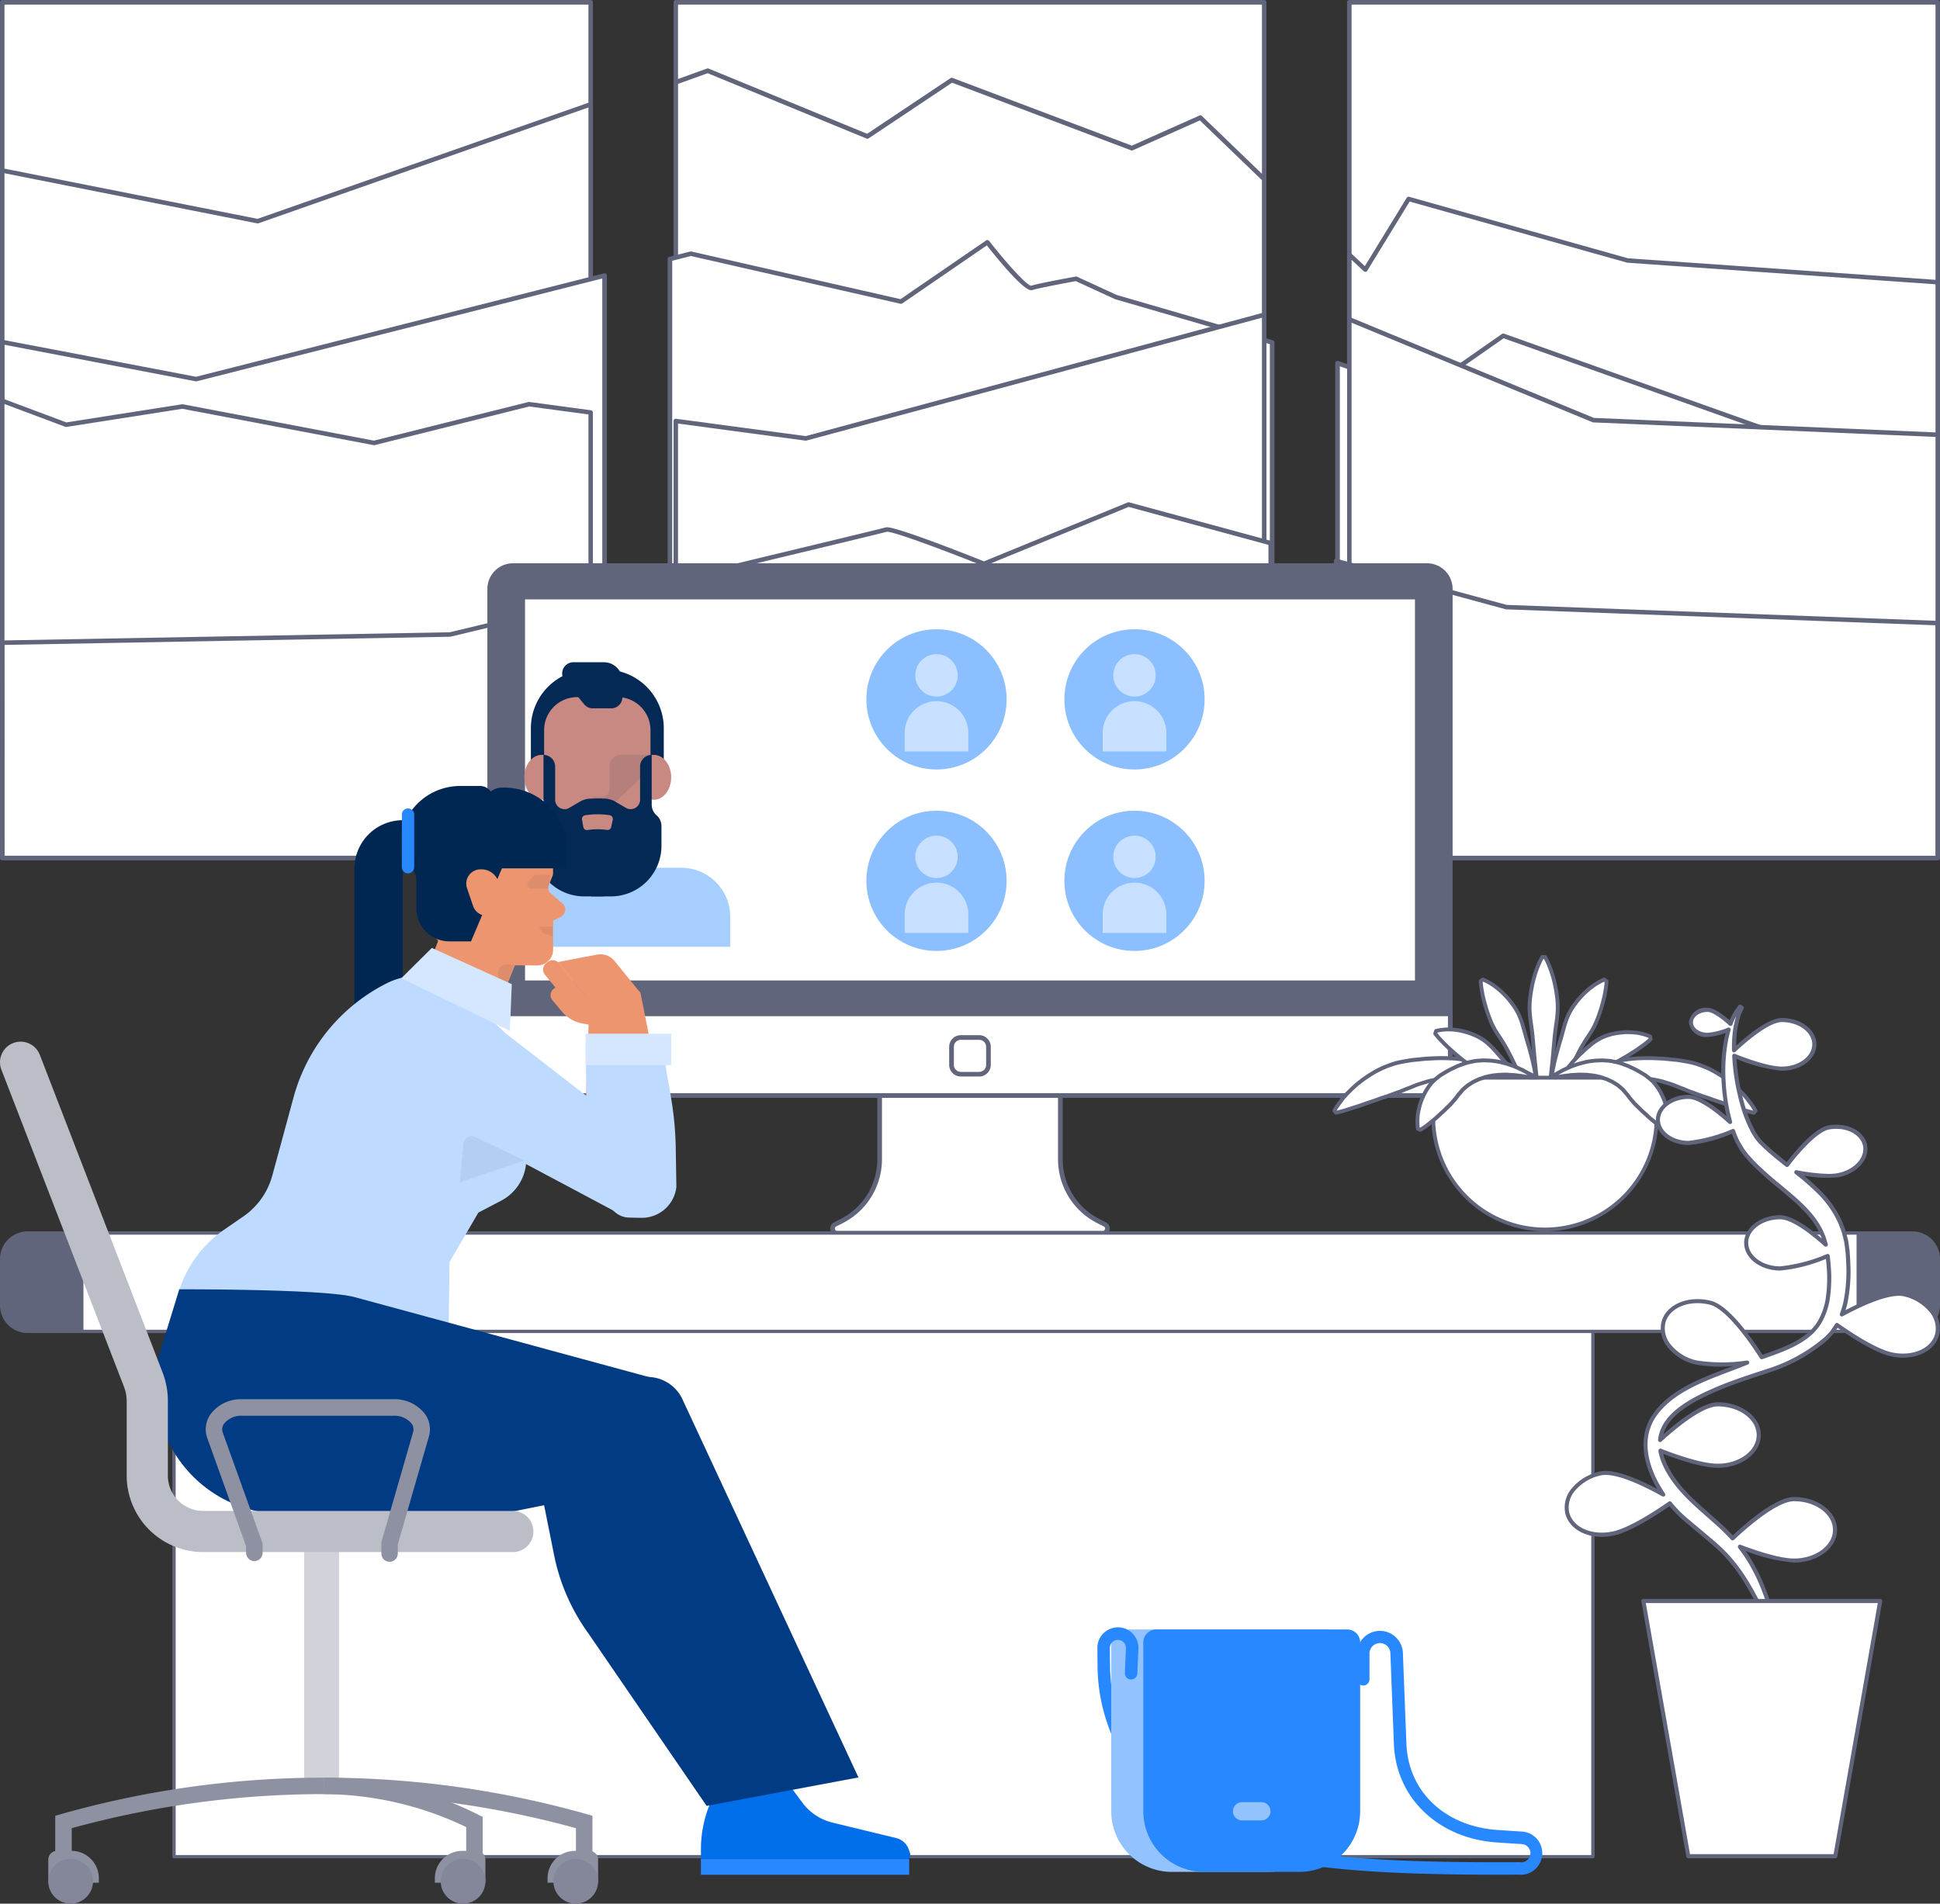 <svg id="Atom_The_Process_Section_4._Presentation_Illustration" data-name="Atom // The Process Section 4. Presentation Illustration" xmlns="http://www.w3.org/2000/svg" width="260.001" height="255.17" viewBox="0 0 260.001 255.17">
  <rect x="0" y="0" width="260.001" height="255.17" fill="#333333" stroke="none"/>
  <g id="Group_765" data-name="Group 765" transform="translate(0)">
    <g id="Group_764" data-name="Group 764" transform="translate(0 0)">
      <path id="Path_804" data-name="Path 804" d="M2.044,2.044H80.907v114.7H2.044Z" transform="translate(-1.743 -1.742)" fill="#fff"/>
      <path id="Path_805" data-name="Path 805" d="M79.165,115.3H.3A.3.3,0,0,1,0,115V.308A.3.3,0,0,1,.3,0H79.165a.3.3,0,0,1,.3.308V115A.3.3,0,0,1,79.165,115.3ZM.6,114.688H78.863V.616H.6Z" transform="translate(0 0)" fill="#60657c"/>
      <path id="Path_806" data-name="Path 806" d="M595.044,2.044H673.9v114.7H595.044Z" transform="translate(-504.473 -1.742)" fill="#fff"/>
      <path id="Path_807" data-name="Path 807" d="M672.158,115.3H593.3A.3.3,0,0,1,593,115V.308A.3.3,0,0,1,593.3,0h78.857a.3.3,0,0,1,.3.308V115A.3.3,0,0,1,672.158,115.3Zm-78.556-.616h78.255V.616H593.6Z" transform="translate(-502.73 0)" fill="#60657c"/>
      <path id="Path_808" data-name="Path 808" d="M1188.043,2.044H1266.9v114.7h-78.857Z" transform="translate(-1007.203 -1.742)" fill="#fff"/>
      <path id="Path_809" data-name="Path 809" d="M1265.158,115.3H1186.3a.3.3,0,0,1-.3-.308V.308a.3.3,0,0,1,.3-.308h78.857a.3.3,0,0,1,.3.308V115A.3.3,0,0,1,1265.158,115.3Zm-78.556-.616h78.255V.616H1186.6Z" transform="translate(-1005.46 0)" fill="#60657c"/>
      <path id="Path_810" data-name="Path 810" d="M2.044,164.732v9.985l.88.012h.018l7.3.09,70.668.9V94.828L36.278,110.495,2.044,103.7v61.028Z" transform="translate(-1.743 -80.848)" fill="#fff"/>
      <path id="Path_811" data-name="Path 811" d="M79.165,174.271h0L.3,173.27a.3.3,0,0,1-.3-.3V101.956a.3.3,0,0,1,.11-.233.3.3,0,0,1,.25-.063l34.153,6.775L79.065,92.8a.3.3,0,0,1,.4.284v80.889a.3.3,0,0,1-.3.3ZM.6,172.672l78.261.992V93.505L34.635,109.032a.307.307,0,0,1-.158.011L.6,102.324Z" transform="translate(0 -79.101)" fill="#60657c"/>
      <path id="Path_812" data-name="Path 812" d="M673.9,78.791v74.5l-78.857-1.029V65.8l4.279-1.544,21.4,8.806,11.3-7.547,24.147,9.123,9.172-4.087,8.316,8.006Z" transform="translate(-504.473 -54.782)" fill="#fff"/>
      <path id="Path_813" data-name="Path 813" d="M672.158,151.847h0L593.3,150.818a.307.307,0,0,1-.3-.31V64.067a.31.31,0,0,1,.2-.293l4.279-1.543a.29.29,0,0,1,.211,0l21.254,8.745,11.174-7.459a.293.293,0,0,1,.268-.031l24.033,9.079,9.061-4.037a.3.3,0,0,1,.326.058l8.559,8.242a.313.313,0,0,1,.094.224v74.48a.312.312,0,0,1-.09.22.3.3,0,0,1-.212.089ZM593.6,150.2l78.255,1.021V77.19l-.147-.144-8.17-7.865-8.99,4.006a.294.294,0,0,1-.224.007l-24-9.068-11.179,7.462a.3.3,0,0,1-.276.027l-21.294-8.761-3.97,1.432Z" transform="translate(-502.73 -53.041)" fill="#60657c"/>
      <path id="Path_814" data-name="Path 814" d="M1266.9,174.942v61.781l-14.215-.181-.639-.006-5.152-.066-15.457-.2-43.394-.548V171.254l2.139,2,2.712-4.423,3.091-5.05,29.347,8.249Z" transform="translate(-1007.203 -137.11)" fill="#fff"/>
      <path id="Path_815" data-name="Path 815" d="M1265.158,235.283h0l-78.857-1a.3.3,0,0,1-.3-.3V169.513a.3.3,0,0,1,.507-.22l1.87,1.748,5.61-9.157a.3.3,0,0,1,.339-.133l29.317,8.241,41.537,2.908a.3.3,0,0,1,.28.3v61.781a.3.3,0,0,1-.3.3Zm-78.556-1.6,78.255.992v-61.2l-41.288-2.891a.344.344,0,0,1-.06-.011l-29.127-8.187-5.684,9.278a.3.3,0,0,1-.462.062l-1.633-1.526v63.478Z" transform="translate(-1005.46 -135.369)" fill="#60657c"/>
      <path id="Path_816" data-name="Path 816" d="M237.641,227.981h-.006l-34.418-12.268L197.074,220l-4.8,3.356-11.263-3.977v60.377l10.239-.024h.068l54.452-.139.678-8.581.049-.566.025-.313,1.3-16.42.993-12.582.709-8.912Zm-72.1-13.317h-.006l-14.255-4.146-5.317-2.446s-5.009.916-5.946,1.223-5.946-6.11-5.946-6.11l-11.578,7.942-17.419-3.971L94.337,204.71l-2.813.711v74.562l21.329-.054,1.462-.006h.136l40.8-.1,15.8-.036.025-.006h1.166V216.61ZM63.694,212.477l-35.683,9.045L10.13,218.1l-8.086-1.549V254.53l.167,2.32.037.506.006.006v.006l.7,9.581v.006l.012.157.265,3.621.469,6.423.222,3.049,78.847-.2V207.644Z" transform="translate(-1.743 -170.704)" fill="#fff"/>
      <path id="Path_817" data-name="Path 817" d="M2.183,278.765a.306.306,0,0,1-.308-.28l-1.662-22.8a.254.254,0,0,1-.009-.052L0,252.81v-38a.3.3,0,0,1,.112-.233.311.311,0,0,1,.255-.063l25.9,4.952,54.683-13.86a.313.313,0,0,1,.266.054.3.3,0,0,1,.12.239v72.362a.305.305,0,0,1-.308.3l-78.843.2ZM.816,255.547a.276.276,0,0,1,.01.074l1.644,22.542,78.247-.2V206.293l-54.366,13.78a.307.307,0,0,1-.136,0l-25.6-4.895v37.608Zm88.968,23a.314.314,0,0,1-.218-.088.3.3,0,0,1-.091-.213V203.679a.3.3,0,0,1,.231-.292l2.812-.711a.321.321,0,0,1,.147,0l28.021,6.387,11.464-7.865a.314.314,0,0,1,.422.064c2.241,2.871,5.03,5.982,5.628,6,.921-.306,5.756-1.191,5.961-1.229a.321.321,0,0,1,.188.023l5.317,2.446,14.186,4.123.03.007,6.7,1.946a.3.3,0,0,1,.22.289v63.167a.305.305,0,0,1-.308.3h-1.136a.334.334,0,0,1-.054.006l-79.52.2h0Zm.308-74.631v74.027l79.182-.2a.348.348,0,0,1,.054-.006h.857V215.094l-6.455-1.876-.03-.007-14.254-4.146-5.27-2.421c-.7.13-4.971.92-5.806,1.194a.543.543,0,0,1-.17.027c-1.1,0-4.62-4.332-5.939-6.01l-11.334,7.777a.312.312,0,0,1-.247.047l-28.082-6.4Zm89.167,74.4a.314.314,0,0,1-.218-.088.3.3,0,0,1-.091-.213V217.635a.3.3,0,0,1,.131-.246.32.32,0,0,1,.282-.037l11.11,3.923,10.816-7.548a.316.316,0,0,1,.285-.038l34.39,12.26.031.009,11.879,4.236a.3.3,0,0,1,.2.307l-3.756,47.373a.305.305,0,0,1-.307.278Zm.308-60.25V277.71l64.161-.162,3.716-46.868-11.634-4.149-.031-.009-34.263-12.215L190.7,221.855a.314.314,0,0,1-.284.039Z" transform="translate(0 -168.963)" fill="#60657c"/>
      <path id="Path_818" data-name="Path 818" d="M80.907,348.833v44.831L35.7,393.61H32.608l-19.488-.024L3.2,393.574H2.827l-.783-.006v-46.3l2,.747,6.556,2.458,15.589-2.44,25.677,4.887,20.784-5.194Z" transform="translate(-1.743 -293.545)" fill="#fff"/>
      <path id="Path_819" data-name="Path 819" d="M79.165,392.226.3,392.13a.3.3,0,0,1-.3-.3v-46.3a.3.3,0,0,1,.13-.248.307.307,0,0,1,.277-.035l8.484,3.178L24.4,345.994a.279.279,0,0,1,.1,0l25.612,4.874,20.72-5.178a.3.3,0,0,1,.113-.006L79.2,346.8a.3.3,0,0,1,.262.3v44.831a.3.3,0,0,1-.3.3Zm-77.706-.693,77.405.089V347.357l-7.938-1.067L50.2,351.471a.291.291,0,0,1-.129,0L24.443,346.6,8.9,349.03a.294.294,0,0,1-.152-.016L.6,345.961v45.568Z" transform="translate(0 -291.805)" fill="#60657c"/>
      <path id="Path_820" data-name="Path 820" d="M673.9,269.074V327.1l-78.857-.09v-43.7l17.421,2.332,54.886-14.805h.006Z" transform="translate(-504.473 -226.88)" fill="#fff"/>
      <path id="Path_821" data-name="Path 821" d="M672.158,325.658l-78.857-.09a.3.3,0,0,1-.3-.3v-43.7a.3.3,0,0,1,.1-.227.289.289,0,0,1,.239-.072l17.361,2.323L665.53,268.8l.031-.007,6.52-1.759a.3.3,0,0,1,.38.29v58.027a.3.3,0,0,1-.3.3Zm-78.556-.692,78.255.089V267.722l-6.164,1.663a.184.184,0,0,1-.031.007l-54.862,14.8a.282.282,0,0,1-.119.008l-17.08-2.286Z" transform="translate(-502.73 -225.135)" fill="#60657c"/>
      <path id="Path_822" data-name="Path 822" d="M1266.9,288.711v42.047l-14.927-.018h-2.718l-19.181-.024-42.032-.048V273.243l15.7,6.484,17.006,7.026,22.622.958h.006Z" transform="translate(-1007.203 -230.434)" fill="#fff"/>
      <path id="Path_823" data-name="Path 823" d="M1265.158,329.319l-78.857-.09a.3.3,0,0,1-.3-.3V271.5a.3.3,0,0,1,.134-.251.3.3,0,0,1,.282-.028l32.654,13.489,46.1,1.956a.3.3,0,0,1,.289.3v42.047a.3.3,0,0,1-.088.213A.3.3,0,0,1,1265.158,329.319Zm-78.556-.692,78.255.089V287.259l-45.865-1.946a.312.312,0,0,1-.1-.023L1186.6,271.952Z" transform="translate(-1005.46 -228.693)" fill="#60657c"/>
      <path id="Path_824" data-name="Path 824" d="M62.05,459.024,3.227,460.1l-1.017.018-.166.006v28.851H82.679V454.083C71.428,456.776,62.05,459.024,62.05,459.024Zm185.5-2.043-43.931-1.627-22.81-6.194v39.818h80.629V457.5ZM152.993,441.6l-19.378,7.942s-12.187-4.887-13.124-4.58c-.462.151-14.738,3.579-29.064,7.02v36.992h80.629v-42.2Z" transform="translate(-1.743 -373.975)" fill="#fff"/>
      <path id="Path_825" data-name="Path 825" d="M259.691,487.53H179.067a.3.3,0,0,1-.308-.3V447.411a.3.3,0,0,1,.121-.24.309.309,0,0,1,.269-.05l22.774,6.185,57.78,2.143a.3.3,0,0,1,.3.3v31.478A.3.3,0,0,1,259.691,487.53Zm-80.316-.6h80.008V456.04l-57.52-2.134a.316.316,0,0,1-.071-.011l-22.418-6.088Zm-9.063.6H89.688a.3.3,0,0,1-.308-.3V450.237a.3.3,0,0,1,.235-.292c14.052-3.376,28.582-6.866,29.038-7.014a.7.7,0,0,1,.214-.03c1.525,0,11.38,3.919,13.006,4.569l19.259-7.894a.3.3,0,0,1,.2-.013l19.063,5.176a.3.3,0,0,1,.225.29v42.2a.305.305,0,0,1-.308.3ZM90,486.927H170V445.26l-18.734-5.086-19.278,7.9a.314.314,0,0,1-.236,0c-3.171-1.271-11.667-4.572-12.89-4.572-.491.153-14.244,3.456-28.87,6.969Zm-9.057.6H.308a.3.3,0,0,1-.308-.3V458.377a.3.3,0,0,1,.3-.3l1.188-.024,58.786-1.078,20.594-4.933a.312.312,0,0,1,.264.055.3.3,0,0,1,.118.237v34.895a.306.306,0,0,1-.309.3Zm-80.323-.6H80.631v-34.21l-20.246,4.85a.324.324,0,0,1-.068.009L.616,458.67Z" transform="translate(0 -372.226)" fill="#60657c"/>
    </g>
  </g>
  <g id="Group_768" data-name="Group 768" transform="translate(65.32 75.501)">
    <g id="Group_767" data-name="Group 767">
      <path id="Path_826" data-name="Path 826" d="M350.278,383.1l-.833-.421a9.34,9.34,0,0,1-5.138-8.329V345.4H320.088v28.951a9.339,9.339,0,0,1-5.138,8.329l-.833.421a.622.622,0,0,0,.285,1.178h35.59A.623.623,0,0,0,350.278,383.1Z" transform="translate(-267.517 -294.48)" fill="#fff"/>
      <g id="Group_766" data-name="Group 766">
        <path id="Path_827" data-name="Path 827" d="M348.185,382.789h-35.59a.934.934,0,0,1-.426-1.767L313,380.6a8.988,8.988,0,0,0,4.967-8.052V343.6a.313.313,0,0,1,.313-.312H342.5a.313.313,0,0,1,.313.312v28.951a8.99,8.99,0,0,0,4.967,8.052l.832.421a.933.933,0,0,1-.427,1.766Zm-29.591-38.88v28.64a9.609,9.609,0,0,1-5.309,8.607l-.832.422a.311.311,0,0,0,.142.589h35.59a.312.312,0,0,0,.142-.589l-.833-.421a9.609,9.609,0,0,1-5.309-8.607v-28.64Z" transform="translate(-265.709 -292.679)" fill="#60657c"/>
        <path id="Path_828" data-name="Path 828" d="M127.726,2.113H5.261A3.126,3.126,0,0,0,2.126,5.229v64.8a3.125,3.125,0,0,0,3.135,3.115H127.726a3.126,3.126,0,0,0,3.135-3.115V5.229A3.125,3.125,0,0,0,127.726,2.113Z" transform="translate(-1.813 -1.802)" fill="#60657c"/>
        <path id="Path_829" data-name="Path 829" d="M125.913,71.656H3.448A3.442,3.442,0,0,1,0,68.229V3.427A3.442,3.442,0,0,1,3.448,0H125.913a3.442,3.442,0,0,1,3.448,3.427v64.8A3.441,3.441,0,0,1,125.913,71.656ZM3.448.623a2.816,2.816,0,0,0-2.821,2.8v64.8a2.816,2.816,0,0,0,2.821,2.8H125.913a2.816,2.816,0,0,0,2.821-2.8V3.427a2.816,2.816,0,0,0-2.821-2.8Z" fill="#60657c"/>
      </g>
      <path id="Path_830" data-name="Path 830" d="M130.861,409.7H2.126v7.83a3.126,3.126,0,0,0,3.135,3.115H127.726a3.126,3.126,0,0,0,3.135-3.115Z" transform="translate(-1.813 -349.301)" fill="#fff"/>
      <path id="Path_831" data-name="Path 831" d="M125.913,419.155H3.448A3.441,3.441,0,0,1,0,415.728V407.9a.313.313,0,0,1,.313-.312H129.048a.313.313,0,0,1,.313.312v7.83A3.441,3.441,0,0,1,125.913,419.155ZM.627,408.209v7.519a2.816,2.816,0,0,0,2.821,2.8H125.913a2.816,2.816,0,0,0,2.821-2.8v-7.519Z" transform="translate(0 -347.499)" fill="#60657c"/>
      <path id="Path_832" data-name="Path 832" d="M32.1,30.715H152V82.422H32.1Z" transform="translate(-27.372 -26.187)" fill="#fff"/>
      <path id="Path_833" data-name="Path 833" d="M150.188,80.931H30.292a.313.313,0,0,1-.313-.312V28.913a.313.313,0,0,1,.313-.312h119.9a.313.313,0,0,1,.313.312V80.619A.312.312,0,0,1,150.188,80.931ZM30.605,80.308H149.874V29.225H30.605Z" transform="translate(-25.559 -24.385)" fill="#60657c"/>
      <path id="Path_834" data-name="Path 834" d="M425.657,436.128h-2.442a1.254,1.254,0,0,1-1.254-1.246v-2.427a1.254,1.254,0,0,1,1.254-1.246h2.442a1.254,1.254,0,0,1,1.254,1.246v2.427A1.254,1.254,0,0,1,425.657,436.128Z" transform="translate(-359.756 -367.639)" fill="#fff"/>
      <path id="Path_835" data-name="Path 835" d="M423.845,434.633H421.4a1.564,1.564,0,0,1-1.567-1.558v-2.427a1.564,1.564,0,0,1,1.567-1.558h2.442a1.564,1.564,0,0,1,1.567,1.558v2.427A1.564,1.564,0,0,1,423.845,434.633Zm-2.442-4.919a.939.939,0,0,0-.94.935v2.427a.939.939,0,0,0,.94.935h2.442a.939.939,0,0,0,.94-.935v-2.427a.939.939,0,0,0-.94-.935Z" transform="translate(-357.943 -365.834)" fill="#60657c"/>
    </g>
  </g>
  <g id="Group_770" data-name="Group 770" transform="translate(178.583 128.02)">
    <g id="Group_769" data-name="Group 769" transform="translate(0 0)">
      <path id="Path_836" data-name="Path 836" d="M28.866,97.666l-1.2-.324c-.383-.111-.847-.211-1.373-.333-.265-.058-.541-.13-.838-.187l-.939-.171c-.648-.141-1.364-.2-2.107-.308-.752-.044-1.532-.155-2.344-.14-.809-.036-1.64.035-2.476.064a23.118,23.118,0,0,0-2.5.357,8.251,8.251,0,0,0-1.225.3c-.4.131-.8.233-1.186.389s-.762.317-1.139.449-.736.316-1.1.447c-.738.246-1.436.543-2.136.75-.349.1-.678.243-1,.359s-.646.226-.961.319c-.614.221-1.184.43-1.712.59-.264.08-.514.154-.737.238l-.636.2c-.78.236-1.273.33-1.273.33l-.218-.291A11.45,11.45,0,0,1,2.5,99.6a9.9,9.9,0,0,1,.97-1.168A19.167,19.167,0,0,1,4.9,97.085a18.723,18.723,0,0,1,1.9-1.334,12.3,12.3,0,0,1,2.351-1.12,10.214,10.214,0,0,1,1.325-.388c.458-.1.928-.172,1.4-.254s.954-.1,1.429-.158l.715-.074.72-.033a25.9,25.9,0,0,1,2.845-.01,22.88,22.88,0,0,1,2.708.356,12.916,12.916,0,0,1,1.266.269c.409.1.81.2,1.193.31.759.257,1.482.46,2.121.729.646.245,1.229.49,1.737.734s.953.435,1.3.63l1.1.585Z" transform="translate(-1.498 -79.868)" fill="#fff"/>
      <path id="Path_837" data-name="Path 837" d="M.48,99.767a.257.257,0,0,1-.207-.1l-.218-.292a.262.262,0,0,1-.019-.285A11.676,11.676,0,0,1,.8,97.948c.065-.082.126-.164.191-.25a7.471,7.471,0,0,1,.809-.951,19.071,19.071,0,0,1,1.442-1.355l.191-.146a17.124,17.124,0,0,1,1.744-1.213,12.569,12.569,0,0,1,2.4-1.143l.291-.1a7.4,7.4,0,0,1,1.067-.3c.331-.072.677-.131,1.025-.19l.372-.064c.3-.051.609-.079.916-.107.176-.016.352-.032.527-.053l.719-.075.734-.034a24.956,24.956,0,0,1,2.523-.02l.341.01a23.337,23.337,0,0,1,2.754.362,12.863,12.863,0,0,1,1.281.272l.313.078c.3.075.6.149.884.233.244.082.474.156.7.229.513.165,1,.32,1.45.511.663.251,1.254.5,1.749.739.519.237.961.439,1.312.638l1.093.582a.262.262,0,0,1,.12.326l-.132.34a.259.259,0,0,1-.308.157l-1.2-.324c-.3-.088-.655-.168-1.046-.258l-.6-.139c-.173-.041-.354-.083-.543-.119l-.937-.171c-.437-.095-.9-.152-1.388-.213-.233-.029-.47-.058-.71-.093-.232-.013-.489-.035-.75-.058-.455-.04-.926-.081-1.4-.081l-.153,0c-.632-.026-1.168,0-1.754.032-.239.011-.478.023-.719.032l-.392.044a18.53,18.53,0,0,0-2.062.306,8.186,8.186,0,0,0-1.2.293c-.14.046-.274.087-.407.127-.268.081-.521.158-.768.258l-.319.13c-.279.114-.555.227-.831.324-.178.065-.354.14-.529.215-.191.082-.381.163-.572.231-.313.1-.615.216-.913.327-.423.157-.824.305-1.236.427-.224.066-.44.148-.651.228-.114.043-.227.086-.34.126l-.3.1c-.227.078-.45.155-.673.221l-.109.04c-.567.205-1.1.4-1.6.55-.266.08-.506.152-.721.233l-.65.207c-.786.239-1.282.334-1.3.338a.249.249,0,0,1-.048,0ZM.574,99.2l.014.019c.2-.045.586-.137,1.09-.291l.634-.2c.213-.08.464-.156.729-.236.5-.151,1.026-.342,1.587-.545l.123-.044c.229-.069.445-.143.666-.219l.3-.1c.105-.037.215-.079.325-.121.224-.085.451-.171.688-.24.4-.117.788-.263,1.2-.417.3-.112.61-.226.924-.33.176-.063.356-.14.537-.218s.369-.158.559-.226c.271-.1.539-.205.81-.316l.322-.13c.268-.108.544-.192.811-.273.129-.039.26-.079.39-.121a8.495,8.495,0,0,1,1.256-.309,19,19,0,0,1,2.111-.314l.41-.045c.258-.01.5-.021.732-.033.6-.03,1.2-.058,1.786-.032l.147,0c.5,0,.978.042,1.445.083.255.022.507.044.756.059.258.036.492.065.722.094.5.063.973.121,1.424.219l.93.169c.2.038.386.082.566.125l.6.139c.4.092.762.175,1.069.264l.542.146-.5-.267c-.337-.191-.769-.389-1.27-.617s-1.077-.484-1.734-.733c-.44-.185-.914-.337-1.415-.5-.228-.074-.46-.148-.7-.228-.27-.079-.559-.151-.853-.224l-.32-.08a12.454,12.454,0,0,0-1.245-.264,22.884,22.884,0,0,0-2.687-.353l-.327-.009a23.623,23.623,0,0,0-2.475.02l-.729.034-.7.073c-.176.021-.356.037-.536.054-.294.027-.588.054-.877.1l-.373.064c-.34.058-.679.116-1.011.188a7.125,7.125,0,0,0-1,.282l-.3.1a12.145,12.145,0,0,0-2.3,1.1A16.446,16.446,0,0,0,3.74,95.665l-.183.14a18.542,18.542,0,0,0-1.381,1.3,7.127,7.127,0,0,0-.776.91q-.1.134-.193.253c-.315.426-.526.754-.634.931Z" transform="translate(-0.004 -78.378)" fill="#60657c"/>
      <path id="Path_838" data-name="Path 838" d="M199.7,97.326l1.1-.585c.344-.2.786-.4,1.3-.63s1.091-.489,1.737-.734c.639-.269,1.362-.473,2.121-.729.384-.113.784-.206,1.193-.31a12.848,12.848,0,0,1,1.266-.269,22.891,22.891,0,0,1,2.708-.356,25.9,25.9,0,0,1,2.845.01l.72.033.715.074c.475.056.96.08,1.429.158s.938.155,1.4.254a10.19,10.19,0,0,1,1.325.388,12.284,12.284,0,0,1,2.351,1.12,18.746,18.746,0,0,1,1.9,1.334,19.165,19.165,0,0,1,1.427,1.342,9.934,9.934,0,0,1,.97,1.168,11.45,11.45,0,0,1,.743,1.11l-.218.292s-.493-.093-1.273-.33l-.636-.2c-.224-.084-.473-.159-.737-.238-.528-.16-1.1-.368-1.712-.59-.315-.094-.632-.209-.961-.319s-.655-.256-1-.359c-.7-.207-1.4-.5-2.136-.75-.366-.13-.726-.31-1.1-.447s-.754-.295-1.139-.449-.786-.258-1.186-.389a8.235,8.235,0,0,0-1.225-.3,23.382,23.382,0,0,0-2.5-.357c-.836-.029-1.667-.1-2.476-.064-.812-.016-1.593.1-2.344.14-.743.106-1.459.167-2.107.308l-.939.171c-.3.057-.574.129-.838.187-.526.122-.99.223-1.373.333l-1.2.324Z" transform="translate(-170.263 -79.868)" fill="#fff"/>
      <path id="Path_839" data-name="Path 839" d="M225.237,99.755a.242.242,0,0,1-.048,0c-.021,0-.516-.1-1.3-.337l-.639-.2c-.228-.085-.467-.157-.722-.234-.51-.155-1.046-.348-1.614-.554l-.123-.044c-.208-.062-.431-.138-.658-.217l-.3-.1c-.117-.042-.23-.085-.344-.128-.212-.08-.427-.162-.651-.229-.413-.122-.813-.27-1.236-.427-.3-.11-.6-.222-.908-.325-.2-.07-.386-.151-.577-.233-.175-.075-.352-.151-.532-.216-.274-.1-.55-.209-.829-.323l-.318-.129c-.247-.1-.5-.177-.768-.258-.134-.041-.268-.081-.4-.125a8.124,8.124,0,0,0-1.193-.293,18.6,18.6,0,0,0-2.07-.307l-.413-.046c-.22-.007-.459-.018-.7-.03-.587-.029-1.168-.058-1.737-.032h-.17c-.474,0-.945.041-1.4.081-.26.022-.517.045-.771.06-.218.032-.455.062-.688.091-.489.061-.951.118-1.379.212l-.947.173c-.187.035-.367.078-.54.119l-.6.139c-.391.09-.742.17-1.041.257l-1.206.325a.257.257,0,0,1-.308-.157l-.132-.34a.262.262,0,0,1,.12-.326l1.1-.585c.345-.2.786-.4,1.3-.631s1.094-.492,1.765-.747c.443-.187.928-.343,1.441-.508.226-.073.456-.146.689-.225.3-.087.592-.161.894-.236l.318-.08a12.768,12.768,0,0,1,1.286-.273,23.287,23.287,0,0,1,2.728-.358l.356-.011a24.587,24.587,0,0,1,2.533.021l.71.033.73.075c.178.021.355.037.53.054.307.028.613.056.914.107l.375.065c.347.059.693.118,1.033.192a7.336,7.336,0,0,1,1.058.3l.292.1a12.59,12.59,0,0,1,2.4,1.141,17,17,0,0,1,1.743,1.212l.186.141a19,19,0,0,1,1.436,1.348,7.62,7.62,0,0,1,.822.965c.065.086.126.168.186.244a11.671,11.671,0,0,1,.766,1.145.262.262,0,0,1-.019.285l-.218.292A.264.264,0,0,1,225.237,99.755Zm-17.616-5.325c.429,0,.864.021,1.3.043.237.011.474.023.711.031l.431.047a19.072,19.072,0,0,1,2.12.315,8.46,8.46,0,0,1,1.254.309c.124.041.255.08.385.119.267.081.543.164.811.273l.32.13c.271.111.539.221.808.315.192.069.377.149.561.227s.361.154.542.219c.309.1.616.217.919.329.415.154.808.3,1.2.417.237.07.464.156.688.24.11.042.22.083.33.122l.3.1c.221.076.436.15.652.214l.137.049c.561.2,1.09.394,1.575.542.276.083.528.159.753.244l.624.2c.5.153.886.245,1.087.29l.014-.019c-.108-.177-.32-.507-.639-.937-.057-.073-.121-.158-.188-.247a7.041,7.041,0,0,0-.753-.888,18.876,18.876,0,0,0-1.413-1.329l-.179-.136a16.407,16.407,0,0,0-1.687-1.175,12.151,12.151,0,0,0-2.3-1.1l-.3-.1a7.1,7.1,0,0,0-.994-.281c-.342-.074-.68-.131-1.02-.189l-.375-.065c-.285-.047-.58-.075-.874-.1-.18-.017-.361-.033-.54-.054l-.712-.074-.705-.032a23.858,23.858,0,0,0-2.485-.02l-.341.01a22.917,22.917,0,0,0-2.662.35,12.568,12.568,0,0,0-1.25.265l-.326.081c-.295.074-.584.146-.864.227-.226.077-.459.151-.686.225-.5.161-.976.313-1.407.5-.666.253-1.244.5-1.725.729-.518.237-.95.434-1.281.622l-.507.27.547-.147c.3-.088.663-.171,1.064-.263l.6-.139c.181-.043.368-.087.564-.124l.941-.172c.443-.1.916-.155,1.416-.218.23-.029.464-.057.7-.091.27-.017.522-.039.778-.061.466-.041.948-.083,1.445-.083l.163,0C207.3,94.433,207.458,94.429,207.621,94.429Z" transform="translate(-168.773 -78.366)" fill="#60657c"/>
      <path id="Path_840" data-name="Path 840" d="M180.839,23.674s-.215-1.369-.475-3.424c-.125-1.027-.275-2.225-.409-3.509-.152-1.284-.259-2.653-.385-4.023-.062-.685-.152-1.369-.248-2.043a15.788,15.788,0,0,1-.191-1.979,11.762,11.762,0,0,1,.128-1.851,16.846,16.846,0,0,1,.3-1.658c.116-.513.255-.984.393-1.4s.285-.781.412-1.08a8.261,8.261,0,0,1,.469-.942h.362a8.2,8.2,0,0,1,.469.942c.127.3.279.663.412,1.08s.276.888.393,1.4a16.818,16.818,0,0,1,.3,1.658,11.7,11.7,0,0,1,.128,1.851,15.8,15.8,0,0,1-.191,1.979c-.1.674-.186,1.358-.248,2.043-.125,1.369-.232,2.739-.385,4.023-.134,1.284-.284,2.482-.409,3.509-.259,2.054-.475,3.424-.475,3.424Z" transform="translate(-152.724 -1.502)" fill="#fff"/>
      <path id="Path_841" data-name="Path 841" d="M179.708,22.432h-.362a.26.26,0,0,1-.256-.22c0-.014-.22-1.4-.476-3.432l-.039-.322c-.117-.954-.25-2.039-.37-3.193-.113-.954-.2-1.979-.291-2.972l-.094-1.054c-.067-.743-.167-1.475-.246-2.03A16.238,16.238,0,0,1,177.38,7.2a12.034,12.034,0,0,1,.131-1.893c.076-.568.18-1.135.309-1.68.106-.464.237-.93.4-1.424.14-.442.309-.838.419-1.1a8.512,8.512,0,0,1,.486-.976A.26.26,0,0,1,179.345,0h.362a.26.26,0,0,1,.221.124,8.528,8.528,0,0,1,.486.974c.112.264.28.66.421,1.1.162.491.293.957.4,1.423.128.544.232,1.11.309,1.682a11.956,11.956,0,0,1,.13,1.889,16.143,16.143,0,0,1-.193,2.013c-.079.555-.179,1.286-.246,2.03l-.094,1.055c-.087.992-.178,2.018-.291,2.975-.12,1.15-.253,2.235-.37,3.189l-.039.321c-.257,2.036-.474,3.419-.476,3.433a.258.258,0,0,1-.255.219ZM179.494.522c-.08.146-.221.416-.381.785-.141.334-.279.667-.4,1.056-.159.48-.285.931-.388,1.38-.125.531-.226,1.08-.3,1.634A11.557,11.557,0,0,0,177.9,7.19a15.816,15.816,0,0,0,.187,1.945c.08.561.181,1.3.25,2.057l.094,1.056c.091,1.033.177,2.01.29,2.96.12,1.154.253,2.235.369,3.186l.039.321c.165,1.311.314,2.349.4,2.923.085-.574.233-1.613.4-2.924l.039-.32c.116-.951.249-2.032.369-3.183.113-.954.2-1.93.29-2.963l.094-1.056c.069-.755.169-1.5.25-2.056a15.712,15.712,0,0,0,.188-1.946,11.478,11.478,0,0,0-.126-1.809c-.075-.558-.175-1.107-.3-1.636-.1-.451-.229-.9-.387-1.379-.125-.392-.262-.725-.4-1.061-.158-.368-.3-.637-.378-.783Z" transform="translate(-151.23 0)" fill="#60657c"/>
      <path id="Path_842" data-name="Path 842" d="M194.266,40.591s.028-.315.077-.867c.021-.276.057-.61.105-1s.093-.822.166-1.292.148-.982.24-1.523.21-1.1.323-1.695c.131-.584.249-1.2.42-1.8.156-.612.337-1.229.516-1.848s.35-1.247.532-1.864a10.935,10.935,0,0,1,.63-1.777,8.664,8.664,0,0,1,.932-1.5,10.55,10.55,0,0,1,1.047-1.208,8.933,8.933,0,0,1,1.03-.908,7.18,7.18,0,0,1,.9-.606,6.629,6.629,0,0,1,.877-.439l.293.214a8.01,8.01,0,0,1-.1.968c-.052.29-.1.647-.19,1.031s-.192.808-.32,1.257-.279.923-.46,1.409a11.252,11.252,0,0,1-.636,1.488,16.769,16.769,0,0,1-.912,1.483c-.338.5-.647,1.022-.94,1.556-.572,1.076-1.087,2.188-1.6,3.228-.485,1.051-.95,2.037-1.32,2.9l-1.258,2.879Z" transform="translate(-165.628 -18.986)" fill="#fff"/>
      <path id="Path_843" data-name="Path 843" d="M193.12,39.437a.247.247,0,0,1-.064-.008l-.351-.091a.261.261,0,0,1-.194-.276l.077-.867c.021-.276.057-.615.107-1l.029-.245c.038-.324.08-.679.138-1.054.067-.471.148-.984.24-1.526.054-.358.129-.729.206-1.111q.059-.29.117-.589l.1-.469c.1-.442.194-.9.324-1.356.141-.554.3-1.119.469-1.686l.047-.163c.113-.364.214-.727.314-1.091.071-.259.143-.518.218-.774a11.039,11.039,0,0,1,.644-1.814,8.929,8.929,0,0,1,.963-1.547,10.743,10.743,0,0,1,1.071-1.234,9.141,9.141,0,0,1,1.055-.929,7.3,7.3,0,0,1,.927-.624,6.99,6.99,0,0,1,.914-.456.258.258,0,0,1,.243.033l.293.215a.261.261,0,0,1,.107.217,8.365,8.365,0,0,1-.1,1l-.044.258c-.04.239-.085.508-.149.791-.089.388-.194.817-.324,1.271-.129.431-.281.93-.466,1.428a11.562,11.562,0,0,1-.65,1.519,13.475,13.475,0,0,1-.768,1.266l-.155.237c-.3.441-.594.929-.929,1.539-.391.736-.76,1.5-1.116,2.234-.161.333-.32.662-.479.984l-.321.694c-.364.787-.708,1.527-.993,2.192l-1.259,2.881A.26.26,0,0,1,193.12,39.437Zm7.409-18.375a7.482,7.482,0,0,0-.713.368,6.86,6.86,0,0,0-.868.585,8.683,8.683,0,0,0-1.005.885,10.266,10.266,0,0,0-1.027,1.184,8.406,8.406,0,0,0-.906,1.455,10.554,10.554,0,0,0-.612,1.729c-.076.26-.146.515-.217.772-.1.369-.2.738-.317,1.1l-.046.159c-.163.562-.325,1.121-.466,1.676-.127.447-.224.9-.317,1.33l-.1.465c-.037.193-.077.391-.116.587-.076.373-.149.736-.2,1.09-.092.543-.172,1.051-.239,1.521-.058.372-.1.72-.136,1.038l-.03.248c-.048.381-.083.711-.1.984l-.036.41,1.074-2.457c.286-.667.632-1.412,1-2.2l.324-.7c.162-.328.32-.655.481-.987.358-.741.729-1.507,1.127-2.254.344-.629.647-1.13.954-1.581l.153-.234a13.143,13.143,0,0,0,.742-1.22,11.178,11.178,0,0,0,.623-1.457c.181-.487.324-.956.455-1.4s.228-.861.315-1.241c.062-.272.105-.53.143-.76l.044-.259c.056-.358.08-.639.091-.794Z" transform="translate(-164.131 -17.481)" fill="#60657c"/>
      <path id="Path_844" data-name="Path 844" d="M196.278,82.637l.063-.84a9.126,9.126,0,0,1,.125-.977,12.4,12.4,0,0,1,.258-1.272c.1-.467.282-.955.454-1.484a13.323,13.323,0,0,1,.732-1.6l.218-.414.253-.4a7.878,7.878,0,0,1,.552-.8l.624-.774.694-.726c.224-.257.493-.451.731-.694a8.806,8.806,0,0,1,.753-.669c.26-.206.51-.436.783-.612a9.549,9.549,0,0,1,.826-.486,7.7,7.7,0,0,1,1.7-.581,12.457,12.457,0,0,1,1.584-.194,11.787,11.787,0,0,1,1.351.061,6.613,6.613,0,0,1,1.043.208,6.114,6.114,0,0,1,.9.306l.059.36a7.912,7.912,0,0,1-.715.619c-.226.179-.5.372-.811.592a11.79,11.79,0,0,1-1.028.673,12.681,12.681,0,0,1-1.18.706,10.512,10.512,0,0,1-1.289.69,6.068,6.068,0,0,1-.707.283l-.729.285-.375.145-.357.178a5.925,5.925,0,0,0-.7.394l-.667.457-.621.512c-.217.162-.383.37-.586.544l-.29.273-.262.293a14.663,14.663,0,0,0-.962,1.182c-.27.407-.551.79-.756,1.175s-.426.731-.572,1.055-.3.6-.405.853l-.333.773Z" transform="translate(-167.343 -59.774)" fill="#fff"/>
      <path id="Path_845" data-name="Path 845" d="M195.131,81.471a.254.254,0,0,1-.062-.008l-.352-.088a.26.26,0,0,1-.2-.273l.063-.84a8,8,0,0,1,.112-.9l.016-.1a12.892,12.892,0,0,1,.262-1.294,11.585,11.585,0,0,1,.343-1.15l.117-.353a13.592,13.592,0,0,1,.752-1.648l.215-.408.394-.622a5.576,5.576,0,0,1,.443-.628l.619-.769.708-.742a4.537,4.537,0,0,1,.429-.414c.1-.091.206-.182.3-.282a8.992,8.992,0,0,1,.779-.692c.077-.061.154-.125.23-.189a5.934,5.934,0,0,1,.571-.437,9.626,9.626,0,0,1,.846-.5,7.915,7.915,0,0,1,1.754-.6,12.761,12.761,0,0,1,1.634-.2h.162c.4,0,.812.021,1.228.063a5.651,5.651,0,0,1,.913.173l.164.041a6.4,6.4,0,0,1,.953.322.26.26,0,0,1,.148.2l.059.36a.265.265,0,0,1-.071.226,8.249,8.249,0,0,1-.74.642c-.185.147-.408.305-.653.479l-.167.119a12.046,12.046,0,0,1-1.048.687,12.939,12.939,0,0,1-1.191.712,8.556,8.556,0,0,1-1.084.59l-.21.1a6.3,6.3,0,0,1-.742.3l-1.09.425-.443.224a4.613,4.613,0,0,0-.562.318l-.867.623-.4.334a2.835,2.835,0,0,0-.325.3c-.083.084-.167.167-.257.245l-.281.265-.246.276a9.364,9.364,0,0,0-.707.852c-.082.107-.163.214-.245.318l-.2.3a9.237,9.237,0,0,0-.529.836l-.162.285c-.153.269-.3.522-.4.754l-.132.267c-.1.21-.2.4-.27.576l-.336.779a.259.259,0,0,1-.238.157Zm10.144-12.616h-.146a12.172,12.172,0,0,0-1.542.19,7.513,7.513,0,0,0-1.624.556,9.137,9.137,0,0,0-.8.472,5.576,5.576,0,0,0-.524.4c-.08.066-.16.133-.241.2a8.5,8.5,0,0,0-.732.65c-.1.105-.215.205-.327.3a4.134,4.134,0,0,0-.39.376l-.7.735-.609.758a5.227,5.227,0,0,0-.405.575l-.4.64-.189.359a13.065,13.065,0,0,0-.72,1.577l-.112.342a11.266,11.266,0,0,0-.329,1.1,12.056,12.056,0,0,0-.255,1.25l-.017.108a7.844,7.844,0,0,0-.107.844l-.03.4.156-.363c.073-.181.173-.384.284-.607l.126-.257c.112-.248.262-.512.422-.791l.157-.277a9.721,9.721,0,0,1,.556-.88l.211-.312c.093-.119.172-.224.253-.329a9.726,9.726,0,0,1,.739-.891l.254-.285.306-.289c.089-.076.162-.151.236-.225a3.293,3.293,0,0,1,.373-.338l.611-.5.685-.471a4.948,4.948,0,0,1,.623-.355l.469-.235,1.126-.439a5.9,5.9,0,0,0,.692-.276l.208-.1A8.327,8.327,0,0,0,204.6,71.9a13.245,13.245,0,0,0,1.183-.708,11.73,11.73,0,0,0,1.019-.667l.17-.121c.237-.169.452-.32.633-.464.281-.219.487-.4.6-.508l-.013-.081a7.02,7.02,0,0,0-.739-.239l-.163-.041a5.163,5.163,0,0,0-.835-.16A11.738,11.738,0,0,0,205.275,68.855Z" transform="translate(-165.845 -58.259)" fill="#60657c"/>
      <path id="Path_846" data-name="Path 846" d="M142.495,40.685l-1.258-2.879c-.37-.86-.835-1.847-1.32-2.9-.514-1.04-1.029-2.151-1.6-3.228-.293-.534-.6-1.061-.94-1.556a16.7,16.7,0,0,1-.912-1.483,11.154,11.154,0,0,1-.636-1.488c-.181-.486-.327-.963-.46-1.409s-.232-.874-.32-1.257-.138-.741-.19-1.031a8.007,8.007,0,0,1-.1-.968l.293-.214a6.63,6.63,0,0,1,.877.439,7.237,7.237,0,0,1,.9.606,8.934,8.934,0,0,1,1.03.908,10.6,10.6,0,0,1,1.047,1.208,8.666,8.666,0,0,1,.932,1.5,10.936,10.936,0,0,1,.63,1.777c.181.618.34,1.249.532,1.864s.36,1.236.516,1.848c.172.607.289,1.219.42,1.8.112.589.24,1.152.323,1.695s.172,1.051.239,1.523.12.907.166,1.292.084.719.105,1l.077.867Z" transform="translate(-114.892 -18.989)" fill="#fff"/>
      <path id="Path_847" data-name="Path 847" d="M141,39.437a.26.26,0,0,1-.237-.155L139.506,36.4c-.286-.666-.629-1.406-.993-2.193l-.324-.7c-.156-.316-.315-.645-.476-.978-.356-.737-.725-1.5-1.118-2.236-.334-.61-.629-1.1-.925-1.532l-.158-.242a13.522,13.522,0,0,1-.77-1.269,11.527,11.527,0,0,1-.649-1.518c-.183-.492-.33-.973-.464-1.423s-.235-.886-.324-1.273c-.065-.283-.109-.552-.149-.791l-.045-.253A8.31,8.31,0,0,1,133,20.985a.263.263,0,0,1,.107-.217l.293-.215a.26.26,0,0,1,.243-.033,6.869,6.869,0,0,1,.915.456,7.366,7.366,0,0,1,.93.628,9.178,9.178,0,0,1,1.056.93,10.7,10.7,0,0,1,1.068,1.232,8.932,8.932,0,0,1,.957,1.538,11.074,11.074,0,0,1,.648,1.826c.074.251.145.51.216.769.1.364.2.727.312,1.086l.049.169c.165.567.328,1.132.471,1.693.128.449.226.907.322,1.349l.1.461c.04.208.079.4.119.6.077.382.152.753.207,1.116.092.538.172,1.051.24,1.525.057.366.1.716.136,1.036l.031.261c.049.389.085.728.107,1.007l.077.863a.262.262,0,0,1-.194.276l-.351.091a.221.221,0,0,1-.064.009Zm-7.472-18.33c.01.155.034.438.091.8l.043.253c.038.23.081.488.143.761.087.379.189.8.316,1.243s.275.909.454,1.39a11.083,11.083,0,0,0,.622,1.456,13.016,13.016,0,0,0,.744,1.224l.156.239c.3.444.605.946.95,1.573.4.751.77,1.517,1.129,2.257.161.332.319.659.478.981l.327.706c.367.792.712,1.536,1,2.2l1.073,2.455-.036-.406c-.021-.276-.056-.606-.1-.986l-.032-.265c-.037-.314-.078-.657-.134-1.02-.067-.473-.148-.981-.239-1.519-.054-.359-.128-.721-.2-1.094-.04-.2-.08-.394-.118-.6l-.1-.457c-.094-.434-.191-.883-.315-1.324-.143-.562-.3-1.121-.468-1.683l-.048-.163c-.112-.359-.214-.728-.315-1.1-.071-.257-.141-.512-.216-.766a10.65,10.65,0,0,0-.616-1.74,8.39,8.39,0,0,0-.9-1.446,10.225,10.225,0,0,0-1.025-1.182,8.72,8.72,0,0,0-1.006-.887,6.894,6.894,0,0,0-.872-.588,7.635,7.635,0,0,0-.714-.368Z" transform="translate(-113.398 -17.481)" fill="#60657c"/>
      <path id="Path_848" data-name="Path 848" d="M106.959,80.607l-.5-.664c-.326-.428-.772-1-1.349-1.681-.279-.343-.6-.7-.939-1.068s-.709-.744-1.083-1.134c-.4-.369-.794-.755-1.216-1.122s-.859-.724-1.295-1.075a11.816,11.816,0,0,0-1.409-.893c-.473-.275-.961-.5-1.377-.788A11.541,11.541,0,0,1,96.6,71.3c-.366-.308-.714-.606-1.038-.895s-.621-.57-.885-.835-.493-.518-.689-.719a8.05,8.05,0,0,1-.6-.72l.114-.347a6.006,6.006,0,0,1,.938-.161l.491-.041c.175,0,.364,0,.565.013a7.255,7.255,0,0,1,1.334.17c.242.046.486.115.744.178.248.084.508.169.766.274a7.3,7.3,0,0,1,1.554.81,8.931,8.931,0,0,1,1.385,1.27c.441.465.85.967,1.279,1.439.407.493.821.975,1.182,1.484.385.489.7,1.019,1.014,1.512.288.514.592.989.82,1.475.243.476.46.93.643,1.356s.343.82.478,1.171.249.654.325.908l.257.795Z" transform="translate(-79.624 -57.619)" fill="#fff"/>
      <path id="Path_849" data-name="Path 849" d="M105.463,79.36a.257.257,0,0,1-.206-.1l-.5-.664c-.322-.423-.765-1-1.34-1.669-.266-.327-.569-.672-.931-1.06-.232-.262-.48-.515-.734-.774l-.675-.664c-.284-.267-.571-.538-.871-.8-.322-.3-.671-.577-1.009-.847l-.278-.222A11.593,11.593,0,0,0,97.55,71.7c-.179-.1-.349-.2-.518-.285a8.566,8.566,0,0,1-.888-.522,8.71,8.71,0,0,1-.969-.711L94.948,70c-.374-.315-.724-.614-1.05-.9l-.3-.282c-.211-.2-.411-.381-.593-.563-.164-.164-.314-.323-.451-.469l-.241-.253a8.334,8.334,0,0,1-.626-.751.262.262,0,0,1-.035-.233l.114-.347a.259.259,0,0,1,.174-.169,6.268,6.268,0,0,1,.982-.17l.5-.042h.065c.167,0,.346,0,.536.014A7.476,7.476,0,0,1,95.4,66c.167.032.346.077.532.125l.338.095c.221.075.45.152.678.245a7.363,7.363,0,0,1,1.6.833,9.1,9.1,0,0,1,1.439,1.317c.253.266.5.553.75.839.174.2.347.4.525.6l.216.259c.334.4.681.819.986,1.249a13.563,13.563,0,0,1,.8,1.176l.22.345c.1.176.192.335.283.49.2.346.393.674.554,1.016.254.5.466.945.646,1.364.169.363.306.72.427,1.037l.055.143c.141.355.254.668.331.928l.256.789a.261.261,0,0,1-.125.312l-.321.17A.256.256,0,0,1,105.463,79.36ZM92.183,66.575c.092.119.264.333.5.59.072.075.154.162.242.254.134.142.281.3.441.459.178.177.373.358.579.549l.3.28c.317.283.664.579,1.028.885l.224.179a8.428,8.428,0,0,0,.927.68,8.219,8.219,0,0,0,.85.5c.174.093.349.187.523.288a12,12,0,0,1,1.429.906l.287.229c.346.275.7.559,1.033.867.3.259.591.535.879.807l.69.678c.26.266.515.525.747.789.365.391.676.745.945,1.076.579.679,1.029,1.259,1.355,1.688l.237.311-.121-.372c-.076-.25-.182-.549-.319-.892l-.056-.148c-.118-.308-.252-.657-.416-1.01-.178-.415-.386-.853-.638-1.347-.154-.329-.34-.646-.536-.982-.093-.159-.187-.32-.28-.485l-.214-.336a13.2,13.2,0,0,0-.777-1.142c-.3-.424-.626-.814-.969-1.228l-.209-.251c-.172-.189-.348-.392-.525-.6-.243-.281-.487-.562-.742-.831a8.6,8.6,0,0,0-1.353-1.241,6.867,6.867,0,0,0-1.484-.772c-.23-.094-.449-.167-.66-.238l-.3-.084c-.176-.044-.345-.088-.515-.121a7.028,7.028,0,0,0-1.3-.165c-.18-.01-.35-.013-.508-.013l-.514.04a6.737,6.737,0,0,0-.758.12Z" transform="translate(-78.128 -56.111)" fill="#60657c"/>
      <path id="Path_850" data-name="Path 850" d="M106.555,131.816a15.027,15.027,0,0,0,14.969-15.084v-3.06a2.193,2.193,0,0,0-2.185-2.2H93.771a2.193,2.193,0,0,0-2.185,2.2v3.06A15.026,15.026,0,0,0,106.555,131.816Z" transform="translate(-78.085 -95.037)" fill="#fff"/>
      <path id="Path_851" data-name="Path 851" d="M105.055,130.565A15.3,15.3,0,0,1,89.827,115.22v-3.06A2.456,2.456,0,0,1,92.27,109.7h25.569a2.456,2.456,0,0,1,2.444,2.463v3.06A15.3,15.3,0,0,1,105.055,130.565ZM92.271,110.219a1.936,1.936,0,0,0-1.926,1.941v3.06a14.711,14.711,0,1,0,29.421,0v-3.06a1.936,1.936,0,0,0-1.926-1.941H92.271Z" transform="translate(-76.585 -93.525)" fill="#60657c"/>
      <path id="Path_852" data-name="Path 852" d="M201.964,97.693l.714-.4a7.9,7.9,0,0,1,.856-.429,10.1,10.1,0,0,1,1.174-.478,14.467,14.467,0,0,1,1.465-.423,10.669,10.669,0,0,1,1.741-.2l.47-.017.479.033a5.579,5.579,0,0,1,.979.129c.324.079.665.131.986.243l.971.35a17.032,17.032,0,0,1,1.828.946l.44.264c.141.091.265.2.395.3a8.784,8.784,0,0,1,.734.644,7.33,7.33,0,0,1,1.023,1.48,8.423,8.423,0,0,1,.611,1.466,11.6,11.6,0,0,1,.3,1.3,8.328,8.328,0,0,1,.065,1.053,6.081,6.081,0,0,1-.056.944l-.329.153a7.823,7.823,0,0,1-.777-.512c-.227-.168-.493-.373-.768-.615a11.439,11.439,0,0,1-.912-.784c-.154-.149-.312-.3-.485-.441s-.332-.3-.489-.471a10.3,10.3,0,0,1-.969-1.007,5.5,5.5,0,0,1-.459-.544l-.22-.3-.237-.275a4.993,4.993,0,0,0-.5-.551c-.18-.167-.375-.32-.565-.484l-.626-.391c-.211-.133-.443-.211-.664-.323a5.472,5.472,0,0,0-.692-.259l-.35-.123-.36-.079a10.87,10.87,0,0,0-1.429-.219,12.755,12.755,0,0,0-1.346,0l-.611.032c-.194.015-.374.042-.548.062-.345.041-.653.075-.912.127l-.807.14Z" transform="translate(-172.191 -81.629)" fill="#fff"/>
      <path id="Path_853" data-name="Path 853" d="M215.311,103.806a.259.259,0,0,1-.124-.032,7.991,7.991,0,0,1-.806-.531c-.211-.157-.489-.368-.786-.629a11.507,11.507,0,0,1-.921-.792c-.149-.145-.3-.288-.47-.427l-.166-.155c-.118-.109-.237-.22-.347-.339-.093-.1-.194-.191-.295-.287a5.969,5.969,0,0,1-.693-.742,5.216,5.216,0,0,1-.461-.547l-.218-.295-.225-.26c-.054-.058-.112-.13-.171-.2a2.093,2.093,0,0,0-.294-.316c-.129-.119-.25-.219-.371-.32l-.2-.17-.595-.368a2.922,2.922,0,0,0-.379-.189c-.089-.039-.178-.079-.265-.123a2.157,2.157,0,0,0-.4-.155c-.091-.029-.182-.058-.272-.093l-.342-.119-.33-.07a6.145,6.145,0,0,0-.982-.163c-.144-.016-.287-.032-.428-.052-.124,0-.279,0-.432-.009a6.076,6.076,0,0,0-.852.007l-.625.033c-.115.009-.232.023-.345.038l-.272.033c-.3.035-.574.067-.805.113l-.813.141a.261.261,0,0,1-.288-.17l-.121-.344a.262.262,0,0,1,.117-.315l.714-.405a8.013,8.013,0,0,1,.878-.44,10.362,10.362,0,0,1,1.2-.488,8.122,8.122,0,0,1,1.016-.306c.151-.039.306-.078.463-.122l.154-.027a10.028,10.028,0,0,1,1.655-.179l.462-.017.646.045a4.814,4.814,0,0,1,.887.126c.1.023.2.045.3.068a5.732,5.732,0,0,1,.7.181l.974.351.381.18a13.183,13.183,0,0,1,1.5.792l.433.26a3.781,3.781,0,0,1,.326.243l.1.076a9.205,9.205,0,0,1,.755.663,7.582,7.582,0,0,1,1.076,1.556l.062.128a7.7,7.7,0,0,1,.566,1.384,11.845,11.845,0,0,1,.308,1.326,8.166,8.166,0,0,1,.067,1.044,6.485,6.485,0,0,1-.06,1.04.26.26,0,0,1-.147.193l-.329.153a.275.275,0,0,1-.109.023Zm-11.426-7.918c.155,0,.314.006.475.011s.3.011.451.011c.171.022.309.037.447.053a6.5,6.5,0,0,1,1.049.175l.346.075.38.131c.087.034.168.059.249.085a2.577,2.577,0,0,1,.484.191c.071.036.152.071.232.107a3.4,3.4,0,0,1,.444.224l.625.391.227.188c.129.107.257.213.377.326a2.47,2.47,0,0,1,.357.38c.052.064.1.127.157.185l.243.282.231.312a5.222,5.222,0,0,0,.439.52,5.686,5.686,0,0,0,.654.7c.105.1.21.2.312.3s.217.216.326.317l.157.147c.164.135.327.288.486.441a11.216,11.216,0,0,0,.892.766c.294.258.561.462.763.611.281.207.509.351.637.429l.077-.036a6.817,6.817,0,0,0,.036-.766,8,8,0,0,0-.062-1.017,11.359,11.359,0,0,0-.3-1.267,7.312,7.312,0,0,0-.533-1.3l-.063-.131a7.13,7.13,0,0,0-.988-1.427,8.84,8.84,0,0,0-.694-.605l-.1-.081a3.206,3.206,0,0,0-.274-.207l-.432-.26a12.83,12.83,0,0,0-1.448-.764l-.359-.172-.945-.339a5.448,5.448,0,0,0-.635-.162c-.109-.023-.217-.046-.324-.073a4.52,4.52,0,0,0-.8-.111l-.615-.044-.443.017a9.613,9.613,0,0,0-1.581.173l-.128.021c-.134.039-.292.079-.446.119a7.806,7.806,0,0,0-.964.289,10.039,10.039,0,0,0-1.157.471,7.7,7.7,0,0,0-.834.417l-.344.2.38-.066c.237-.047.522-.081.839-.118l.269-.032c.121-.015.245-.031.376-.041l.618-.032A4.048,4.048,0,0,1,203.885,95.888Z" transform="translate(-170.69 -80.121)" fill="#60657c"/>
      <path id="Path_854" data-name="Path 854" d="M92.344,98.037l-.807-.14c-.259-.052-.567-.086-.912-.127-.173-.019-.354-.046-.548-.062l-.611-.032a13.041,13.041,0,0,0-1.346,0,10.794,10.794,0,0,0-1.429.219l-.36.079-.35.123a5.471,5.471,0,0,0-.692.259c-.222.112-.454.191-.664.323L84,99.073c-.191.164-.386.317-.565.484a5.1,5.1,0,0,0-.5.551l-.237.275-.22.3a5.546,5.546,0,0,1-.459.544,10.357,10.357,0,0,1-.969,1.007c-.156.167-.329.317-.489.471s-.331.292-.485.441a11.548,11.548,0,0,1-.912.784c-.275.242-.542.447-.768.615a7.821,7.821,0,0,1-.777.512l-.329-.153a6.075,6.075,0,0,1-.056-.944A8.331,8.331,0,0,1,77.3,102.9a11.571,11.571,0,0,1,.3-1.3,8.39,8.39,0,0,1,.611-1.466,7.33,7.33,0,0,1,1.022-1.48,8.785,8.785,0,0,1,.734-.644c.129-.1.253-.21.395-.3l.44-.264a17.031,17.031,0,0,1,1.828-.946l.971-.35c.322-.112.663-.164.986-.243a5.579,5.579,0,0,1,.979-.129l.479-.033.47.017a10.656,10.656,0,0,1,1.741.2,14.467,14.467,0,0,1,1.465.423,10.194,10.194,0,0,1,1.174.478,8,8,0,0,1,.856.429c.454.258,1.5.747,1.5.747Z" transform="translate(-65.847 -81.629)" fill="#fff"/>
      <path id="Path_855" data-name="Path 855" d="M76.121,103.806a.253.253,0,0,1-.108-.024l-.329-.153a.261.261,0,0,1-.147-.194,6.308,6.308,0,0,1-.06-.989,8.532,8.532,0,0,1,.067-1.088,11.928,11.928,0,0,1,.312-1.343,7.67,7.67,0,0,1,.564-1.375l.063-.13a7.557,7.557,0,0,1,1.057-1.533,8.8,8.8,0,0,1,.773-.683l.094-.076a3.785,3.785,0,0,1,.319-.239l.447-.269a13.07,13.07,0,0,1,1.491-.787l.357-.171,1-.36a5.806,5.806,0,0,1,.7-.182c.1-.022.208-.044.31-.069a4.821,4.821,0,0,1,.882-.124l.619-.044.5.017a9.98,9.98,0,0,1,1.647.179l.126.021c.184.05.339.089.49.128a8.094,8.094,0,0,1,1.029.311,10.188,10.188,0,0,1,1.191.486,7.8,7.8,0,0,1,.879.441c.432.245,1.464.728,1.474.733a.261.261,0,0,1-.108.5l-.908,0L90,96.647c-.237-.047-.509-.079-.811-.114l-.272-.033c-.113-.014-.23-.029-.352-.038l-.6-.031a5.911,5.911,0,0,0-.865-.008c-.153.005-.31.011-.466.011-.107.017-.25.033-.393.049a6.1,6.1,0,0,0-.968.16l-.374.082-.32.114c-.081.032-.172.061-.263.09a2.125,2.125,0,0,0-.389.151c-.1.049-.184.088-.273.128a2.912,2.912,0,0,0-.378.189l-.627.391-.171.147c-.121.1-.242.2-.356.307a2.161,2.161,0,0,0-.308.329c-.059.072-.118.143-.178.208l-.231.269-.207.282a5.919,5.919,0,0,1-.478.567,5.845,5.845,0,0,1-.674.719c-.1.1-.2.192-.3.292-.107.115-.226.225-.344.334l-.151.142c-.183.151-.335.3-.484.44a11.944,11.944,0,0,1-.933.8c-.288.255-.58.476-.773.619a7.984,7.984,0,0,1-.807.531.286.286,0,0,1-.125.03Zm-.091-.591.077.035c.128-.077.357-.222.638-.429.2-.149.468-.352.75-.6a11.322,11.322,0,0,0,.9-.776c.158-.153.321-.306.5-.454l.142-.134c.108-.1.219-.2.322-.314s.211-.208.315-.308a5.535,5.535,0,0,0,.636-.677,5.755,5.755,0,0,0,.456-.54l.221-.3.249-.291c.06-.065.111-.128.163-.191a2.546,2.546,0,0,1,.372-.393c.106-.1.234-.206.363-.313l.2-.164.658-.414a3.365,3.365,0,0,1,.444-.223c.081-.035.162-.071.241-.112a2.506,2.506,0,0,1,.475-.187c.08-.026.161-.051.24-.082l.359-.126.39-.087a6.533,6.533,0,0,1,1.035-.172c.139-.016.276-.031.413-.05.186,0,.337-.009.486-.014a6.6,6.6,0,0,1,.923.01l.6.031c.137.011.262.026.383.041l.269.032c.317.038.6.071.845.119l.405.07c-.139-.071-.267-.139-.368-.2a7.683,7.683,0,0,0-.836-.418,9.924,9.924,0,0,0-1.151-.47,7.79,7.79,0,0,0-.977-.294c-.154-.04-.313-.08-.474-.125l-.1-.015a9.618,9.618,0,0,0-1.573-.173l-.478-.017-.588.044a4.527,4.527,0,0,0-.795.11c-.111.028-.22.051-.329.075a5.315,5.315,0,0,0-.638.163l-.968.349-.336.162a12.769,12.769,0,0,0-1.439.759L79,96.424a3.116,3.116,0,0,0-.268.2l-.1.08a8.418,8.418,0,0,0-.712.625,7.106,7.106,0,0,0-.969,1.4l-.065.134a7.378,7.378,0,0,0-.531,1.287,11.534,11.534,0,0,0-.3,1.284,7.767,7.767,0,0,0-.06.964A7.582,7.582,0,0,0,76.03,103.215Z" transform="translate(-64.35 -80.121)" fill="#60657c"/>
    </g>
  </g>
  <g id="Group_773" data-name="Group 773" transform="translate(0.001 165.059)">
    <g id="Group_772" data-name="Group 772" transform="translate(0 0)">
      <path id="Path_856" data-name="Path 856" d="M158.192,36.5h190.16v78.429H158.192Z" transform="translate(-134.871 -31.123)" fill="#fff"/>
      <g id="Group_771" data-name="Group 771">
        <path id="Path_857" data-name="Path 857" d="M347.075,113.883H156.915a.22.22,0,0,1-.221-.22V35.235a.22.22,0,0,1,.221-.22h190.16a.22.22,0,0,1,.221.22v78.428A.22.22,0,0,1,347.075,113.883Zm-189.939-.44H346.854V35.455H157.136Z" transform="translate(-133.595 -29.854)" fill="#60657c"/>
        <path id="Path_858" data-name="Path 858" d="M257.605,14.673H4.947A3.483,3.483,0,0,1,1.5,11.158V5.007a3.483,3.483,0,0,1,3.45-3.515H257.606a3.483,3.483,0,0,1,3.45,3.515v6.151A3.484,3.484,0,0,1,257.605,14.673Z" transform="translate(-1.276 -1.272)" fill="#60657c"/>
        <path id="Path_859" data-name="Path 859" d="M256.334,13.622H3.666A3.705,3.705,0,0,1,0,9.887V3.735A3.7,3.7,0,0,1,3.666,0H256.334A3.7,3.7,0,0,1,260,3.735V9.886a3.705,3.705,0,0,1-3.666,3.736ZM3.666.44A3.269,3.269,0,0,0,.432,3.735V9.886a3.269,3.269,0,0,0,3.234,3.3H256.334a3.269,3.269,0,0,0,3.234-3.3V3.735A3.268,3.268,0,0,0,256.334.44Z" transform="translate(0 0)" fill="#60657c"/>
      </g>
      <path id="Path_860" data-name="Path 860" d="M74.425,1.491H312.481V14.673H74.425Z" transform="translate(-63.453 -1.272)" fill="#fff"/>
      <path id="Path_861" data-name="Path 861" d="M311.21,13.622H73.143a.218.218,0,0,1-.215-.22V.22A.218.218,0,0,1,73.143,0H311.21a.218.218,0,0,1,.215.22V13.4A.217.217,0,0,1,311.21,13.622Zm-237.852-.44H310.995V.44H73.359Z" transform="translate(-62.177 0)" fill="#60657c"/>
    </g>
  </g>
  <g id="Group_776" data-name="Group 776" transform="translate(116.113 84.346)">
    <g id="Group_775" data-name="Group 775" transform="translate(0 0)">
      <circle id="Ellipse_35" data-name="Ellipse 35" cx="9.398" cy="9.398" r="9.398" fill="#8bbfff"/>
      <g id="Group_774" data-name="Group 774" transform="translate(5.132 3.338)">
        <circle id="Ellipse_36" data-name="Ellipse 36" cx="2.844" cy="2.844" r="2.844" transform="translate(1.422)" fill="#c7e0ff"/>
        <path id="Path_862" data-name="Path 862" d="M39.076,65.359a4.266,4.266,0,0,0-4.266,4.266V72.1h8.533v-2.47A4.267,4.267,0,0,0,39.076,65.359Z" transform="translate(-34.809 -59.061)" fill="#c7e0ff"/>
      </g>
    </g>
  </g>
  <g id="Group_779" data-name="Group 779" transform="translate(61.383 88.769)">
    <g id="Group_778" data-name="Group 778" transform="translate(0)">
      <path id="Path_863" data-name="Path 863" d="M29.965,186.851H6.522A6.585,6.585,0,0,0,0,193.5v3.954H36.487V193.5A6.585,6.585,0,0,0,29.965,186.851Z" transform="translate(0 -159.305)" fill="#a6ceff"/>
      <path id="Path_864" data-name="Path 864" d="M84.058,20.653l-17.81.185V14.587a7.874,7.874,0,0,1,7.8-7.947H76.26a7.874,7.874,0,0,1,7.8,7.947Z" transform="translate(-56.482 -5.661)" fill="#032954"/>
      <path id="Path_865" data-name="Path 865" d="M153.776,90.238h-3.752a.534.534,0,0,1-.453-.588V84.815a.534.534,0,0,1,.453-.588h3.752c1.279,0,2.316,1.346,2.316,3.005S155.055,90.238,153.776,90.238Z" transform="translate(-127.522 -71.81)" fill="#c78982"/>
      <path id="Path_866" data-name="Path 866" d="M88.173,31.714H82.687A4.428,4.428,0,0,0,78.3,36.183V50.249H92.557V36.183A4.427,4.427,0,0,0,88.173,31.714Z" transform="translate(-66.759 -27.039)" fill="#c78982"/>
      <path id="Path_867" data-name="Path 867" d="M128.9,84.227h-3.941a1.512,1.512,0,0,0-1.5,1.526v.184a1.026,1.026,0,0,0,.027.225h-.027v2.677a.992.992,0,0,1-.983,1h-1.486l2.855,1.072L127.2,87.74l.626-.8H128.9Z" transform="translate(-103.153 -71.81)" fill="#1d2445" opacity="0.1"/>
      <path id="Path_868" data-name="Path 868" d="M62.642,90.238h3.752a.534.534,0,0,0,.453-.588V84.815a.534.534,0,0,0-.453-.588H62.642c-1.279,0-2.316,1.346-2.316,3.005S61.363,90.238,62.642,90.238Z" transform="translate(-51.433 -71.81)" fill="#c78982"/>
      <g id="Group_777" data-name="Group 777" transform="translate(10.147)">
        <path id="Path_869" data-name="Path 869" d="M129.18,90.893V84.23a1.572,1.572,0,0,0-1.557,1.586v4.389a1.268,1.268,0,0,1-1.718,1.219.977.977,0,0,1-.109-.054l-1.507-.878a2.908,2.908,0,0,0-1.463-.4h-1.511l-.246,13.108h2.7a6.783,6.783,0,0,0,6.718-6.846V93.77a1.9,1.9,0,0,0-.655-1.439A1.9,1.9,0,0,1,129.18,90.893Z" transform="translate(-113.368 -71.813)" fill="#032954"/>
        <path id="Path_870" data-name="Path 870" d="M70.14,90.893V84.23A1.572,1.572,0,0,1,71.7,85.817v4.389a1.268,1.268,0,0,0,1.718,1.219.977.977,0,0,0,.109-.054l1.507-.878a2.908,2.908,0,0,1,1.463-.4H78l.246,13.108h-2.7a6.783,6.783,0,0,1-6.718-6.846V93.77a1.9,1.9,0,0,1,.655-1.439,1.9,1.9,0,0,0,.656-1.439Z" transform="translate(-68.829 -71.813)" fill="#032954"/>
        <path id="Path_871" data-name="Path 871" d="M102.756,4.675V2.5A2.482,2.482,0,0,0,100.3,0H96.166a1.506,1.506,0,0,0-1.131,2.468l2.608,3.172a1.464,1.464,0,0,0,1.131.538h2.507A1.489,1.489,0,0,0,102.756,4.675Z" transform="translate(-90.876)" fill="#032954"/>
      </g>
      <path id="Path_872" data-name="Path 872" d="M112.86,139.951l-.176-.987a.5.5,0,0,1,.407-.586,10.657,10.657,0,0,1,3.324-.006.5.5,0,0,1,.39.6l-.208.981a.5.5,0,0,1-.569.387,8.794,8.794,0,0,0-2.6.015A.494.494,0,0,1,112.86,139.951Z" transform="translate(-96.065 -117.864)" fill="#c78982"/>
    </g>
  </g>
  <g id="Group_782" data-name="Group 782" transform="translate(20.833 105.354)">
    <g id="Group_781" data-name="Group 781" transform="translate(0 0)">
      <path id="Path_873" data-name="Path 873" d="M180.887,59.856h6.48V31.114a6.486,6.486,0,0,0-6.48,6.492Z" transform="translate(-154.22 -26.527)" fill="#002652"/>
      <path id="Path_874" data-name="Path 874" d="M248.564,65.2h9.392V50.583H242.677V59.3A5.893,5.893,0,0,0,248.564,65.2Z" transform="translate(-206.901 -43.126)" fill="#ed956e"/>
      <path id="Path_875" data-name="Path 875" d="M236.24,149.037l-8.01-8.48,5-12.775,5.58,2.225,4.428,1.806Z" transform="translate(-194.584 -108.944)" fill="#ed956e"/>
      <path id="Path_876" data-name="Path 876" d="M272.129,53.941v3.722a1.062,1.062,0,0,1-.076.395l-.492,1.227a1.059,1.059,0,0,0,.274,1.181l.3.266v7.2a2.113,2.113,0,0,1-2.119,2.114l-13.331-.055.055-4.549Z" transform="translate(-218.84 -45.989)" fill="#ed956e"/>
      <path id="Path_877" data-name="Path 877" d="M348.9,94.443l2.917-1.517a1.058,1.058,0,0,0,.208-1.734L348.9,88.453v5.99Z" transform="translate(-297.464 -75.413)" fill="#ed956e"/>
      <g id="Group_780" data-name="Group 780" transform="translate(32.16)">
        <path id="Path_878" data-name="Path 878" d="M313.652,162.219,312.6,162.2a1.128,1.128,0,0,0-1.133,1.287l.437,3.093" transform="translate(-297.697 -138.291)" fill="#002652" opacity="0.07"/>
        <path id="Path_879" data-name="Path 879" d="M341.2,80.926h-1.868a.632.632,0,0,0-.448.186l-.6.6a.634.634,0,0,0,.448,1.083H340.9" transform="translate(-320.417 -68.996)" fill="#002652" opacity="0.07"/>
        <path id="Path_880" data-name="Path 880" d="M348.724,127.874l.241.471a1.055,1.055,0,0,0,.642.532l.954.281v-1.31Z" transform="translate(-329.475 -109.001)" fill="#002652" opacity="0.07"/>
        <path id="Path_881" data-name="Path 881" d="M301.334,1.482h-.316A2.419,2.419,0,0,0,298.6,3.9v8.41H309.8V9.958a8.468,8.468,0,0,0-8.461-8.476Z" transform="translate(-286.742 -1.264)" fill="#002652"/>
        <path id="Path_882" data-name="Path 882" d="M234.614,10.93H222.035V8.122A8.115,8.115,0,0,1,230.143,0h2.649a1.824,1.824,0,0,1,1.822,1.826Z" transform="translate(-221.463 0)" fill="#002652"/>
        <path id="Path_883" data-name="Path 883" d="M228.287,67.087h-2.9a4.423,4.423,0,0,1-4.418-4.426V58.835a2.254,2.254,0,0,0-2.251-2.256h-.561V54.251h15.559Z" transform="translate(-218.154 -46.254)" fill="#002652"/>
      </g>
      <path id="Path_884" data-name="Path 884" d="M224.842,29.105a.827.827,0,0,1-.826-.828V21.222a.826.826,0,1,1,1.652,0v7.056A.827.827,0,0,1,224.842,29.105Z" transform="translate(-190.991 -17.388)" fill="#2888ff"/>
      <path id="Path_885" data-name="Path 885" d="M285.253,82h1.876l-.178-3.936a2.38,2.38,0,0,0-2.375-2.274h-.136a1.909,1.909,0,0,0-1.8,2.525l.814,2.391A1.9,1.9,0,0,0,285.253,82Z" transform="translate(-240.881 -64.615)" fill="#ed956e"/>
      <path id="Path_886" data-name="Path 886" d="M37.156,173.6a24.216,24.216,0,0,0-12.5,15.289L21.81,199.365a9.812,9.812,0,0,1-4.17,5.686l-2.3,1.591A15.693,15.693,0,0,0,9.163,215.3L7.207,222.26l38.206,12.166v-11.5l.137-11.946,3.871-6.637,3.061-1.6a6.278,6.278,0,0,0,3.362-5.674l-.136-7.656L54.3,183a6.465,6.465,0,0,0-1.888-3.326l-5.863-5.507A9.375,9.375,0,0,0,37.156,173.6Z" transform="translate(-6.144 -147.157)" fill="#bedbff"/>
      <path id="Path_887" data-name="Path 887" d="M402.057,209.551l-4.63-23.445a.578.578,0,0,0-.677-.444l-6.236,2.924-.638,17.636c.057.986,1.557,1.387,1.749,2.357l.758,3.837c.463,2.347,10.252.059,9.674-2.865Z" transform="translate(-332.4 -158.282)" fill="#ed956e"/>
      <path id="Path_888" data-name="Path 888" d="M359.472,181.175l1.273,1.529a4.653,4.653,0,0,0,2.7,1.583l2.137.41-4.861-5.869-1.077.834A1.053,1.053,0,0,0,359.472,181.175Z" transform="translate(-306.272 -152.466)" fill="#ed956e"/>
      <path id="Path_889" data-name="Path 889" d="M386.821,193.086a2.063,2.063,0,0,1,.178-2.971,2.237,2.237,0,0,1,3.029.547,2.063,2.063,0,0,1-.178,2.971A2.237,2.237,0,0,1,386.821,193.086Z" transform="translate(-329.334 -161.766)" fill="#ed956e"/>
      <path id="Path_890" data-name="Path 890" d="M359.783,165.274l-5.252-6.481a1.063,1.063,0,0,0-1.457-.172l-.214.162a1.092,1.092,0,0,0-.2,1.568l5.178,6.391Z" transform="translate(-300.463 -135.056)" fill="#ed956e"/>
      <path id="Path_891" data-name="Path 891" d="M376.637,157.925l-3.24-4a2.413,2.413,0,0,0-2.325-.834l-5.259,1,6.036,7.449Z" transform="translate(-311.884 -130.486)" fill="#ed956e"/>
      <path id="Path_892" data-name="Path 892" d="M289.91,238.561l-.65,1.243a5,5,0,0,1-6.784,2.1l-23.267-12.391,7.192-12.606L289,234.4A3.317,3.317,0,0,1,289.91,238.561Z" transform="translate(-220.996 -184.931)" fill="#bedbff"/>
      <path id="Path_893" data-name="Path 893" d="M523.9,910.308l-.158-.455a2.378,2.378,0,0,0-1.687-1.533l-8.535-2.067a7.117,7.117,0,0,1-4.04-2.677l-1.962-2.643a2.376,2.376,0,0,0-1.908-.961h-7.764v1.657l-1,2.75a15.9,15.9,0,0,0-.962,5.59l.013,1.394h27.256A.8.8,0,0,0,523.9,910.308Z" transform="translate(-422.778 -767.298)" fill="#016eea"/>
      <path id="Path_894" data-name="Path 894" d="M495.882,975.753H523.8v2.1H495.882Z" transform="translate(-422.779 -831.906)" fill="#2888ff"/>
      <path id="Path_895" data-name="Path 895" d="M364.66,594.839l20.348-3.814L361.38,540.252a5.169,5.169,0,0,0-7.21-2.23l-13.1,7.474,3.14,15.69A26.992,26.992,0,0,0,348.8,571.7Z" transform="translate(-290.791 -458.127)" fill="#013b84"/>
      <path id="Path_896" data-name="Path 896" d="M70.26,476.082a4.407,4.407,0,0,0-2.816-6.309L26.817,458.739c-3.9-1.151-23.625-1.079-23.625-1.079L.774,465.52a17.19,17.19,0,0,0,16.421,22.261l29.179-.036,19.876-3.971Z" transform="translate(0 -390.19)" fill="#013b84"/>
      <path id="Path_897" data-name="Path 897" d="M402.539,242.008l-1.229-7.217H391.087l.126,8.324a20.717,20.717,0,0,0,.788,5.354l2.107,7.4a2.975,2.975,0,0,0,2.8,2.162l1.616.034a4.658,4.658,0,0,0,4.724-4.143l-.085-5.2A44.229,44.229,0,0,0,402.539,242.008Z" transform="translate(-333.432 -200.178)" fill="#bedbff"/>
      <path id="Path_898" data-name="Path 898" d="M391.016,225.258H402.5v4.218H391.016Z" transform="translate(-333.372 -192.05)" fill="#d4e7ff"/>
      <path id="Path_899" data-name="Path 899" d="M238.071,158.352,223.519,151.3l4.094-4.064,10.713,4.858Z" transform="translate(-190.567 -125.528)" fill="#d4e7ff"/>
      <path id="Path_900" data-name="Path 900" d="M285.29,321.649l-6.615-3.156a1.1,1.1,0,0,0-1.57.893l-.49,5.2Z" transform="translate(-235.836 -271.449)" fill="#1d2445" opacity="0.07"/>
    </g>
  </g>
  <g id="Group_785" data-name="Group 785" transform="translate(0.001 139.629)">
    <g id="Group_784" data-name="Group 784" transform="translate(0 0)">
      <path id="Path_901" data-name="Path 901" d="M276.49,459.206h4.674V492.1H276.49Z" transform="translate(-235.729 -391.51)" fill="#d2d3da"/>
      <path id="Path_902" data-name="Path 902" d="M68.671,68.415H27.227a10.26,10.26,0,0,1-10.25-10.247v-10a5.182,5.182,0,0,0-.35-1.876L.185,3.754A2.76,2.76,0,0,1,5.335,1.765L21.776,44.307a10.678,10.678,0,0,1,.721,3.865v10A4.734,4.734,0,0,0,27.226,62.9H68.67a2.76,2.76,0,1,1,0,5.519Z" transform="translate(0.001 0)" fill="#bbbdc7"/>
      <g id="Group_783" data-name="Group 783" transform="translate(6.469 47.929)">
        <path id="Path_903" data-name="Path 903" d="M211.69,346.9a1.1,1.1,0,0,1-1.1-1.1v-1.537l4.257-14.764a1.272,1.272,0,0,0-.246-1.164,2.947,2.947,0,0,0-2.349-1.008H191.9a2.9,2.9,0,0,0-2.382,1.053,1.253,1.253,0,0,0-.186,1.2l5.336,14.861V345.7a1.1,1.1,0,0,1-2.208,0v-.884l-5.207-14.5a3.481,3.481,0,0,1,.458-3.215,5.057,5.057,0,0,1,4.188-1.991h20.344A5.11,5.11,0,0,1,216.362,327a3.464,3.464,0,0,1,.6,3.1l-4.171,14.464v1.226A1.1,1.1,0,0,1,211.69,346.9Z" transform="translate(-165.947 -325.113)" fill="#8e91a2"/>
        <path id="Path_904" data-name="Path 904" d="M52.4,679.358H50.193v-5.073l.8-.23a129.342,129.342,0,0,1,35.2-4.882l.012,2.207a127.505,127.505,0,0,0-33.8,4.567v3.41Z" transform="translate(-49.262 -618.451)" fill="#8e91a2"/>
        <path id="Path_905" data-name="Path 905" d="M330.346,679.358h-2.208v-3.41a127.512,127.512,0,0,0-33.8-4.567l.012-2.207a129.346,129.346,0,0,1,35.2,4.882l.8.23v5.073Z" transform="translate(-257.418 -618.451)" fill="#8e91a2"/>
        <path id="Path_906" data-name="Path 906" d="M315.736,679.358h-2.208V675.8a44.585,44.585,0,0,0-19.072-4.422l.021-2.207a46.755,46.755,0,0,1,20.649,4.955l.61.305Z" transform="translate(-257.517 -618.451)" fill="#8e91a2"/>
        <path id="Path_907" data-name="Path 907" d="M398.958,735.766h1.937a1.174,1.174,0,0,1,1.174,1.173v3.09h-6.777l0-.565a3.67,3.67,0,0,1,3.671-3.7Z" transform="translate(-343.482 -675.228)" fill="#8e91a2"/>
        <path id="Path_908" data-name="Path 908" d="M46.994,735.766H45.057a1.174,1.174,0,0,0-1.174,1.173v3.09H50.66l0-.565a3.67,3.67,0,0,0-3.671-3.7Z" transform="translate(-43.883 -675.228)" fill="#8e91a2"/>
        <path id="Path_909" data-name="Path 909" d="M501.414,735.766h1.937a1.174,1.174,0,0,1,1.174,1.173v3.09h-6.777l0-.565a3.671,3.671,0,0,1,3.671-3.7Z" transform="translate(-430.834 -675.228)" fill="#8e91a2"/>
      </g>
      <ellipse id="Ellipse_37" data-name="Ellipse 37" cx="2.996" cy="2.995" rx="2.996" ry="2.995" transform="translate(59.064 109.551)" fill="#838799"/>
      <ellipse id="Ellipse_38" data-name="Ellipse 38" cx="2.996" cy="2.995" rx="2.996" ry="2.995" transform="translate(74.168 109.551)" fill="#838799"/>
      <ellipse id="Ellipse_39" data-name="Ellipse 39" cx="2.996" cy="2.995" rx="2.996" ry="2.995" transform="translate(6.469 109.551)" fill="#838799"/>
    </g>
  </g>
  <g id="Group_787" data-name="Group 787" transform="translate(147.071 218.131)">
    <g id="Group_786" data-name="Group 786" transform="translate(0 0)">
      <path id="Path_910" data-name="Path 910" d="M156.21,35.842a2.826,2.826,0,0,1-.314-.017c-21.059.113-31.941-1.033-38.806-4.061a.837.837,0,1,1,.676-1.532c6.635,2.927,17.341,4.03,38.173,3.919H156l.056.008a1.222,1.222,0,0,0,1.382-1.212,1.226,1.226,0,0,0-1.144-1.22l-3.284-.213c-7.884-.512-13.586-5.935-13.867-13.188l-.471-12.169a1.4,1.4,0,0,0-2.8.055V9.634a.837.837,0,0,1-1.675,0V6.209a3.077,3.077,0,0,1,6.151-.119l.47,12.17c.25,6.466,5.193,11.12,12.3,11.582l3.284.213a2.9,2.9,0,0,1-.188,5.786Z" transform="translate(-99.402 -2.672)" fill="#2888ff"/>
      <path id="Path_911" data-name="Path 911" d="M20.746,34.434H33.554a8.126,8.126,0,0,0,8.128-8.124V1.938H14.352a1.734,1.734,0,0,0-1.735,1.734V26.31A8.126,8.126,0,0,0,20.746,34.434Z" transform="translate(-10.758 -1.652)" fill="#93c3ff"/>
      <path id="Path_912" data-name="Path 912" d="M21.263,29.162a.807.807,0,0,1-.109-.007A24.376,24.376,0,0,1,.023,5.32L0,2.776A2.752,2.752,0,0,1,2.751,0,2.751,2.751,0,0,1,5.5,2.87L5.355,6.19a.837.837,0,0,1-1.673-.073L3.827,2.8a1.064,1.064,0,0,0-.3-.791,1.1,1.1,0,0,0-1.544-.013,1.069,1.069,0,0,0-.312.767L1.7,5.305A22.7,22.7,0,0,0,21.371,27.5a.837.837,0,0,1-.107,1.667Z" transform="translate(0.001 0)" fill="#2888ff"/>
      <path id="Path_913" data-name="Path 913" d="M12.618,51.8h5.9V67.341h-5.9Z" transform="translate(-10.758 -44.16)" fill="#93c3ff"/>
      <path id="Path_914" data-name="Path 914" d="M49.878,34.434H62.686a8.126,8.126,0,0,0,8.128-8.124V3.671A1.734,1.734,0,0,0,69.08,1.938h-25.6A1.734,1.734,0,0,0,41.75,3.671V26.31A8.126,8.126,0,0,0,49.878,34.434Z" transform="translate(-35.595 -1.652)" fill="#2888ff"/>
      <path id="Path_915" data-name="Path 915" d="M127.244,161.414h-2.513a1.223,1.223,0,1,1,0-2.445h2.513a1.223,1.223,0,1,1,0,2.445Z" transform="translate(-105.3 -135.533)" fill="#93c3ff"/>
    </g>
  </g>
  <g id="Group_790" data-name="Group 790" transform="translate(142.648 84.346)">
    <g id="Group_789" data-name="Group 789" transform="translate(0 0)">
      <circle id="Ellipse_40" data-name="Ellipse 40" cx="9.398" cy="9.398" r="9.398" fill="#8bbfff"/>
      <g id="Group_788" data-name="Group 788" transform="translate(5.132 3.338)">
        <circle id="Ellipse_41" data-name="Ellipse 41" cx="2.844" cy="2.844" r="2.844" transform="translate(1.422)" fill="#c7e0ff"/>
        <path id="Path_916" data-name="Path 916" d="M39.076,65.359a4.266,4.266,0,0,0-4.266,4.266V72.1h8.533v-2.47A4.267,4.267,0,0,0,39.076,65.359Z" transform="translate(-34.809 -59.061)" fill="#c7e0ff"/>
      </g>
    </g>
  </g>
  <g id="Group_793" data-name="Group 793" transform="translate(116.113 108.671)">
    <g id="Group_792" data-name="Group 792" transform="translate(0 0)">
      <circle id="Ellipse_42" data-name="Ellipse 42" cx="9.398" cy="9.398" r="9.398" fill="#8bbfff"/>
      <g id="Group_791" data-name="Group 791" transform="translate(5.132 3.338)">
        <circle id="Ellipse_43" data-name="Ellipse 43" cx="2.844" cy="2.844" r="2.844" transform="translate(1.422)" fill="#c7e0ff"/>
        <path id="Path_917" data-name="Path 917" d="M39.076,65.359a4.266,4.266,0,0,0-4.266,4.266V72.1h8.533v-2.47A4.267,4.267,0,0,0,39.076,65.359Z" transform="translate(-34.809 -59.061)" fill="#c7e0ff"/>
      </g>
    </g>
  </g>
  <g id="Group_796" data-name="Group 796" transform="translate(142.648 108.671)">
    <g id="Group_795" data-name="Group 795" transform="translate(0 0)">
      <circle id="Ellipse_44" data-name="Ellipse 44" cx="9.398" cy="9.398" r="9.398" fill="#8bbfff"/>
      <g id="Group_794" data-name="Group 794" transform="translate(5.132 3.338)">
        <circle id="Ellipse_45" data-name="Ellipse 45" cx="2.844" cy="2.844" r="2.844" transform="translate(1.422)" fill="#c7e0ff"/>
        <path id="Path_918" data-name="Path 918" d="M39.076,65.359a4.266,4.266,0,0,0-4.266,4.266V72.1h8.533v-2.47A4.267,4.267,0,0,0,39.076,65.359Z" transform="translate(-34.809 -59.061)" fill="#c7e0ff"/>
      </g>
    </g>
  </g>
  <g id="Group_798" data-name="Group 798" transform="translate(209.69 134.65)">
    <g id="Group_797" data-name="Group 797" transform="translate(0 0)">
      <path id="Path_919" data-name="Path 919" d="M47.162,40.45c-2.1-.515-6.219,1.489-8.415,2.683a12.575,12.575,0,0,0,.474-1.582,20.788,20.788,0,0,0,.384-5.347q-.025-.65-.073-1.288l-.011-.16,0-.04L39.5,34.6l-.01-.077-.042-.306-.084-.611a4.789,4.789,0,0,0-.139-.674l-.181-.712c-.124-.474-.314-.876-.472-1.314a13.56,13.56,0,0,0-3.012-4.3,33.038,33.038,0,0,0-2.915-2.532,18.679,18.679,0,0,0,5.463.417c2.367-.4,4.048-2.156,3.756-3.931s-2.448-2.894-4.815-2.5c-1.868.312-4.583,3.644-5.648,5.038-.944-.737-1.836-1.452-2.638-2.184-.251-.216-.467-.448-.7-.669l-.172-.167-.043-.041c.014.017-.018-.019-.014-.013l-.045-.055-.321-.391-.159-.194c-.042-.06-.067-.112-.1-.168l-.2-.326a6.2,6.2,0,0,1-.4-.743A17.619,17.619,0,0,1,25.387,14.9a30.106,30.106,0,0,1-.708-3.148,28.409,28.409,0,0,1-.348-3.275c1.281.513,4.493,1.721,6.384,1.721,2.4,0,4.344-1.459,4.344-3.259s-1.945-3.259-4.344-3.259c-1.9,0-5.152,2.873-6.413,4.059-.007-.439,0-.86.015-1.254a12.541,12.541,0,0,1,.547-3.339,2.186,2.186,0,0,1,.181-.484l.157-.343.13-.283-.222-.162-.191.262-.236.325a2.436,2.436,0,0,0-.293.47,8.157,8.157,0,0,0-.569,1.259C23.065,3.5,21.629,2.31,20.749,2.31c-1.235,0-2.237.752-2.237,1.679s1,1.679,2.237,1.679a9.887,9.887,0,0,0,2.818-.7c-.124.422-.24.882-.342,1.387a22.468,22.468,0,0,0-.331,5.6,25.7,25.7,0,0,0,.416,3.446c.118.637.267,1.289.455,1.955-1.413-1.274-3.977-3.37-5.559-3.37-2.273,0-4.115,1.382-4.115,3.087s1.842,3.087,4.115,3.087a20.806,20.806,0,0,0,5.954-1.593c.074.2.145.408.228.615a8.427,8.427,0,0,0,.47,1.008l.3.532.153.262.147.2.3.41.074.1.019.026.086.1.045.05.182.2c.246.265.486.55.746.8A42.147,42.147,0,0,0,30.2,25.826c2.25,1.886,4.606,3.732,5.785,6.264.122.318.3.647.385.96l.141.469c.027.087.056.175.081.271-1.586-1.422-4.369-3.673-6.1-3.673-2.526,0-4.573,1.536-4.573,3.43s2.047,3.43,4.573,3.43a22.158,22.158,0,0,0,6.353-1.667c.041.353.078.706.108,1.058a19.037,19.037,0,0,1-.106,4.7,9.088,9.088,0,0,1-.621,2.157c-.066.184-.146.3-.214.46C34.628,46.628,31.08,47.794,28,48.876c-.967-1.534-4.364-6.674-6.862-7.3-2.942-.737-5.767.455-6.312,2.661s1.4,4.593,4.341,5.33a23.52,23.52,0,0,0,6.9.028l-.041.017c-4.083,1.682-9.56,3.123-12.282,6.891-2.388,3.306-1.157,7.519,1.069,10.781-2.165-1.219-6.315-3.321-8.439-2.83-2.954.683-4.94,3.034-4.436,5.25S5.243,73.163,8.2,72.479c2.388-.552,6.141-3.071,7.493-4.017a16.414,16.414,0,0,0,2.142,2.2l3.076,2.583c.477.405.949.809,1.36,1.2.209.185.425.4.638.62.1.1.234.231.294.3l.28.307a22.333,22.333,0,0,1,1.941,2.513,37.256,37.256,0,0,1,2.571,4.638c.633,1.347,1.089,2.44,1.395,3.184l.471,1.15.263-.075s-.072-.428-.209-1.232a33.686,33.686,0,0,0-.839-3.448c-.209-.739-.492-1.542-.828-2.411a22.938,22.938,0,0,0-1.263-2.754,19.315,19.315,0,0,0-1.9-2.94l-.027-.034c1.91.729,5.219,1.867,7.279,1.867,3.031,0,5.488-1.843,5.488-4.117s-2.457-4.117-5.488-4.117c-2.471,0-6.742,3.836-8.235,5.253-.082-.09-.165-.18-.256-.274-.459-.485-.912-.939-1.4-1.386-2.667-2.437-5.73-4.679-7.335-8.028-.1-.2-.184-.4-.265-.6a7.045,7.045,0,0,1-.411-1.454c1.811.708,5.468,2.022,7.682,2.022,3.031,0,5.488-1.843,5.488-4.117s-2.457-4.117-5.488-4.117c-2.233,0-5.934,3.131-7.728,4.78.356-3.3,3.977-5.241,7.207-6.66,2.414-1.061,4.932-1.855,7.434-2.674a22.185,22.185,0,0,0,7.416-4.1,4.356,4.356,0,0,0,.524-.506,6.048,6.048,0,0,0,.506-.577l.193-.256.1-.128.105-.166c.07-.116.147-.236.219-.355,1.531,1.084,4.919,3.358,7.14,3.9,2.945.723,5.765-.482,6.3-2.692s-1.42-4.584-4.365-5.306Z" transform="translate(-1.581 -1.593)" fill="#fff"/>
      <path id="Path_920" data-name="Path 920" d="M28.269,85.821a.273.273,0,0,1-.253-.171l-.471-1.15c-.326-.793-.778-1.872-1.389-3.172a37.147,37.147,0,0,0-2.552-4.6,22.136,22.136,0,0,0-1.917-2.482l-.278-.305c-.039-.045-.1-.11-.171-.175l-.117-.118c-.22-.222-.425-.43-.623-.606-.423-.4-.9-.808-1.355-1.194l-3.076-2.583a16.691,16.691,0,0,1-2.017-2.037c-1.594,1.1-5.08,3.383-7.381,3.915a7.467,7.467,0,0,1-1.68.195c-2.5,0-4.479-1.277-4.911-3.177a3.94,3.94,0,0,1,.979-3.44,6.786,6.786,0,0,1,3.662-2.14,3.44,3.44,0,0,1,.768-.08c1.974,0,4.9,1.347,6.928,2.424C11.044,62.6,9.3,58.367,11.929,54.732c2.264-3.134,6.379-4.687,10.01-6.057l.65-.246a17.921,17.921,0,0,1-5.08-.2,6.788,6.788,0,0,1-3.624-2.207,3.942,3.942,0,0,1-.917-3.458c.456-1.847,2.4-3.089,4.838-3.089a7.435,7.435,0,0,1,1.8.226c2.447.613,5.565,5.124,6.91,7.236l.08-.028c2.944-1.031,6.28-2.2,7.574-4.946.026-.06.057-.121.089-.183a1.981,1.981,0,0,0,.115-.252,8.9,8.9,0,0,0,.609-2.109,18.63,18.63,0,0,0,.1-4.634q-.03-.348-.068-.7A21.16,21.16,0,0,1,28.9,35.643c-2.672,0-4.846-1.662-4.846-3.706S26.23,28.23,28.9,28.23c1.528,0,3.746,1.569,5.554,3.108-.045-.122-.1-.248-.158-.379s-.112-.255-.16-.381c-1.061-2.277-3.177-4.042-5.223-5.748l-.535-.447a41.649,41.649,0,0,1-3.26-2.927c-.17-.166-.335-.35-.5-.533-.083-.093-.166-.185-.25-.275l-.321-.36-.033-.044-.517-.717-.468-.82a5.888,5.888,0,0,1-.374-.779c-.035-.084-.07-.168-.107-.253-.051-.126-.1-.248-.14-.368a19.712,19.712,0,0,1-5.792,1.509c-2.42,0-4.389-1.509-4.389-3.363S14.2,12.09,16.617,12.09c1.4,0,3.418,1.437,5.068,2.848-.086-.364-.165-.734-.234-1.107a25.591,25.591,0,0,1-.42-3.477,22.941,22.941,0,0,1,.336-5.669c.06-.3.129-.6.2-.895a8.523,8.523,0,0,1-2.413.542,2.288,2.288,0,0,1-2.511-1.954A2.288,2.288,0,0,1,19.158.424c.829,0,2.016.863,2.958,1.685a7.6,7.6,0,0,1,.446-.93,2.574,2.574,0,0,1,.313-.5L23.3.1a.272.272,0,0,1,.381-.06L23.9.2a.277.277,0,0,1,.088.339l-.286.626a1.915,1.915,0,0,0-.163.431A12.448,12.448,0,0,0,23,4.887c-.009.191-.015.4-.017.613,1.7-1.55,4.388-3.71,6.141-3.71,2.546,0,4.618,1.586,4.618,3.535S31.671,8.86,29.125,8.86a21.128,21.128,0,0,1-6.087-1.584c.059.933.167,1.878.321,2.816a29.686,29.686,0,0,0,.7,3.116,17.258,17.258,0,0,0,1.205,3.207l.108.217a3.545,3.545,0,0,0,.267.486l.256.415c.015.027.031.055.052.084l.5.61,0,0,.214.207c.083.078.167.161.251.244.141.14.284.28.438.414.759.693,1.6,1.371,2.412,2.007,1.4-1.8,3.839-4.619,5.651-4.922a6,6,0,0,1,.995-.083c2.163,0,3.863,1.155,4.135,2.808.316,1.922-1.47,3.829-3.981,4.249a16.555,16.555,0,0,1-4.5-.231c.7.572,1.411,1.192,2.1,1.879a13.658,13.658,0,0,1,3.071,4.387c.056.154.11.291.165.429a7.814,7.814,0,0,1,.32.923l.182.713a5.042,5.042,0,0,1,.146.719l.149,1.1s0,.05,0,.055l.011.16q.048.641.073,1.3A21.254,21.254,0,0,1,37.9,40c-.074.321-.159.638-.257.95,2-1.047,5.1-2.471,7.168-2.471a3.471,3.471,0,0,1,.828.091,6.784,6.784,0,0,1,3.633,2.189,3.942,3.942,0,0,1,.934,3.453c-.449,1.862-2.4,3.112-4.857,3.112a7.434,7.434,0,0,1-1.772-.218c-2.118-.52-5.2-2.521-7-3.779l-.283.423-.193.256a3.313,3.313,0,0,1-.356.418c-.054.056-.107.112-.162.174a4.543,4.543,0,0,1-.559.539,22.438,22.438,0,0,1-7.5,4.145l-.681.222c-2.234.729-4.545,1.483-6.728,2.442C17.11,53.269,14,54.964,13.229,57.6c2.049-1.816,5.229-4.3,7.3-4.3,3.177,0,5.762,1.97,5.762,4.393s-2.585,4.393-5.762,4.393c-2.062,0-5.3-1.093-7.312-1.86a7.167,7.167,0,0,0,.3.914c.079.2.165.393.257.586,1.285,2.679,3.56,4.673,5.761,6.6.51.446,1.017.891,1.512,1.343.463.425.912.87,1.414,1.4l.071.074C24.327,69.456,28.308,66,30.748,66c3.177,0,5.762,1.971,5.762,4.393s-2.585,4.393-5.762,4.393a22.986,22.986,0,0,1-6.494-1.557,22,22,0,0,1,1.381,2.256,23.292,23.292,0,0,1,1.279,2.788c.375.969.64,1.743.835,2.434a33.827,33.827,0,0,1,.844,3.471l.21,1.238a.276.276,0,0,1-.2.312l-.263.075a.2.2,0,0,1-.075.013ZM14.1,66.579a.272.272,0,0,1,.212.1,16.2,16.2,0,0,0,2.105,2.158l3.076,2.584c.461.391.945.806,1.372,1.208.2.178.415.394.626.607l.132.132c.076.076.152.151.193.2l.276.3A22.738,22.738,0,0,1,24.06,76.42a37.689,37.689,0,0,1,2.59,4.672c.616,1.312,1.072,2.4,1.4,3.2l.007.017,0-.021a33.284,33.284,0,0,0-.831-3.414c-.192-.678-.452-1.436-.821-2.39a22.851,22.851,0,0,0-1.249-2.722,19.315,19.315,0,0,0-1.871-2.9.306.306,0,0,1-.023-.353.262.262,0,0,1,.3-.114c1.808.69,5.146,1.849,7.182,1.849,2.875,0,5.215-1.723,5.215-3.841s-2.339-3.841-5.215-3.841c-2.4,0-6.768,3.963-8.047,5.178a.278.278,0,0,1-.2.074.273.273,0,0,1-.192-.089c-.093-.1-.167-.183-.25-.267-.5-.524-.936-.961-1.389-1.376-.491-.449-1-.891-1.5-1.335-2.243-1.965-4.561-4-5.9-6.777q-.147-.306-.273-.621a7.374,7.374,0,0,1-.427-1.511.277.277,0,0,1,.1-.259.271.271,0,0,1,.271-.044c1.913.748,5.441,2,7.583,2,2.875,0,5.215-1.723,5.215-3.841s-2.339-3.841-5.215-3.841c-2.185,0-6,3.292-7.544,4.708a.272.272,0,0,1-.308.042.277.277,0,0,1-.148-.276c.365-3.372,3.93-5.372,7.369-6.884,2.208-.971,4.532-1.728,6.779-2.461l.68-.222a21.9,21.9,0,0,0,7.323-4.046,4.017,4.017,0,0,0,.5-.48c.059-.067.118-.13.178-.191a2.945,2.945,0,0,0,.308-.36l.6-.89a.276.276,0,0,1,.178-.125.268.268,0,0,1,.212.045c1.384.981,4.842,3.32,7.048,3.861a6.9,6.9,0,0,0,1.643.2c2.2,0,3.937-1.081,4.325-2.69a3.4,3.4,0,0,0-.823-2.971,6.236,6.236,0,0,0-3.342-2.005,2.963,2.963,0,0,0-.7-.075c-2.174,0-5.646,1.713-7.523,2.733a.271.271,0,0,1-.31-.035.278.278,0,0,1-.076-.305,12.269,12.269,0,0,0,.464-1.547,20.748,20.748,0,0,0,.378-5.274q-.025-.644-.072-1.278l-.079-.68-.084-.611a4.306,4.306,0,0,0-.123-.6l-.192-.754a7.278,7.278,0,0,0-.3-.857c-.056-.142-.113-.285-.165-.431a13.118,13.118,0,0,0-2.947-4.2,33.111,33.111,0,0,0-2.891-2.512.276.276,0,0,1-.08-.331.272.272,0,0,1,.3-.157,24.98,24.98,0,0,0,4.257.493,6.837,6.837,0,0,0,1.109-.078c2.214-.37,3.8-1.992,3.531-3.614-.224-1.36-1.736-2.347-3.6-2.347a5.462,5.462,0,0,0-.9.076c-1.816.3-4.651,3.853-5.476,4.933a.272.272,0,0,1-.384.05c-.886-.691-1.821-1.436-2.654-2.2-.159-.137-.31-.286-.46-.434-.081-.08-.161-.16-.244-.238l-.21-.2a.266.266,0,0,1-.025-.024l-.018-.02-.524-.64a1.414,1.414,0,0,1-.09-.141l-.235-.382a3.759,3.759,0,0,1-.305-.552l-.105-.21a17.816,17.816,0,0,1-1.245-3.31,30.21,30.21,0,0,1-.713-3.173,28.844,28.844,0,0,1-.353-3.309.278.278,0,0,1,.114-.238.272.272,0,0,1,.26-.032c1.276.511,4.442,1.7,6.283,1.7,2.244,0,4.07-1.338,4.07-2.983s-1.825-2.983-4.07-2.983c-1.848,0-5.233,3.05-6.226,3.985a.273.273,0,0,1-.294.052.277.277,0,0,1-.167-.249c-.008-.473,0-.889.015-1.271A13.437,13.437,0,0,1,22.97,1.57a8.4,8.4,0,0,0-.485,1.1.273.273,0,0,1-.44.11C20.781,1.634,19.729.975,19.156.975c-1.083,0-1.963.629-1.963,1.4s.881,1.4,1.963,1.4a9.16,9.16,0,0,0,2.723-.688.272.272,0,0,1,.282.057.278.278,0,0,1,.076.28c-.13.443-.243.9-.336,1.363a22.346,22.346,0,0,0-.326,5.525,25.164,25.164,0,0,0,.411,3.406c.123.665.274,1.314.451,1.936a.277.277,0,0,1-.118.31.273.273,0,0,1-.328-.028c-2.326-2.1-4.285-3.3-5.377-3.3-2.118,0-3.841,1.261-3.841,2.811s1.723,2.811,3.841,2.811a20.759,20.759,0,0,0,5.853-1.574.272.272,0,0,1,.213,0,.278.278,0,0,1,.145.157l.048.134c.056.157.112.313.176.472.036.08.072.167.108.255a5.417,5.417,0,0,0,.343.715l.585.977.5.666.182.2c.084.09.169.184.255.28.157.174.314.35.48.513a41.336,41.336,0,0,0,3.223,2.893l.535.447c2.093,1.745,4.256,3.55,5.377,5.958.053.136.105.254.158.374a4.933,4.933,0,0,1,.243.628l.14.465c.03.093.057.183.083.279a.277.277,0,0,1-.12.307.273.273,0,0,1-.326-.029c-1.5-1.345-4.266-3.6-5.916-3.6-2.371,0-4.3,1.415-4.3,3.154s1.928,3.154,4.3,3.154a21.818,21.818,0,0,0,6.254-1.648.273.273,0,0,1,.371.226c.041.356.079.711.108,1.067a19.179,19.179,0,0,1-.108,4.772,9.4,9.4,0,0,1-.64,2.223,2.375,2.375,0,0,1-.137.3c-.026.051-.053.1-.078.159-1.4,2.961-4.847,4.17-7.892,5.237l-.285.1a.272.272,0,0,1-.321-.113c-1.991-3.159-4.8-6.7-6.7-7.18a6.905,6.905,0,0,0-1.673-.21c-2.182,0-3.913,1.073-4.307,2.67a3.4,3.4,0,0,0,.81,2.975,6.235,6.235,0,0,0,3.332,2.021,22.175,22.175,0,0,0,6.8.022.276.276,0,0,1,.134.529c-.805.332-1.6.632-2.446.951-3.558,1.343-7.592,2.865-9.759,5.865-2.816,3.9-.187,8.615,1.073,10.462a.278.278,0,0,1-.023.342.273.273,0,0,1-.336.055c-1.9-1.071-5.416-2.867-7.6-2.867a2.868,2.868,0,0,0-.645.066,6.236,6.236,0,0,0-3.368,1.96,3.4,3.4,0,0,0-.863,2.959c.374,1.644,2.133,2.749,4.377,2.749a6.924,6.924,0,0,0,1.557-.18c2.314-.535,5.944-2.958,7.4-3.974a.3.3,0,0,1,.16-.05Z" transform="translate(0.008 0.014)" fill="#60657c"/>
      <path id="Path_921" data-name="Path 921" d="M97.315,576.532H77.61l-6.021-34.21h31.747Z" transform="translate(-61.034 -462.37)" fill="#fff"/>
      <path id="Path_922" data-name="Path 922" d="M95.729,575.209h-19.7a.274.274,0,0,1-.269-.228l-6.021-34.21a.278.278,0,0,1,.06-.226.273.273,0,0,1,.21-.1H101.75a.271.271,0,0,1,.21.1.277.277,0,0,1,.06.226L96,574.981A.273.273,0,0,1,95.729,575.209Zm-19.476-.552H95.5L101.423,541H70.33Z" transform="translate(-59.449 -460.771)" fill="#60657c"/>
    </g>
  </g>
</svg>
